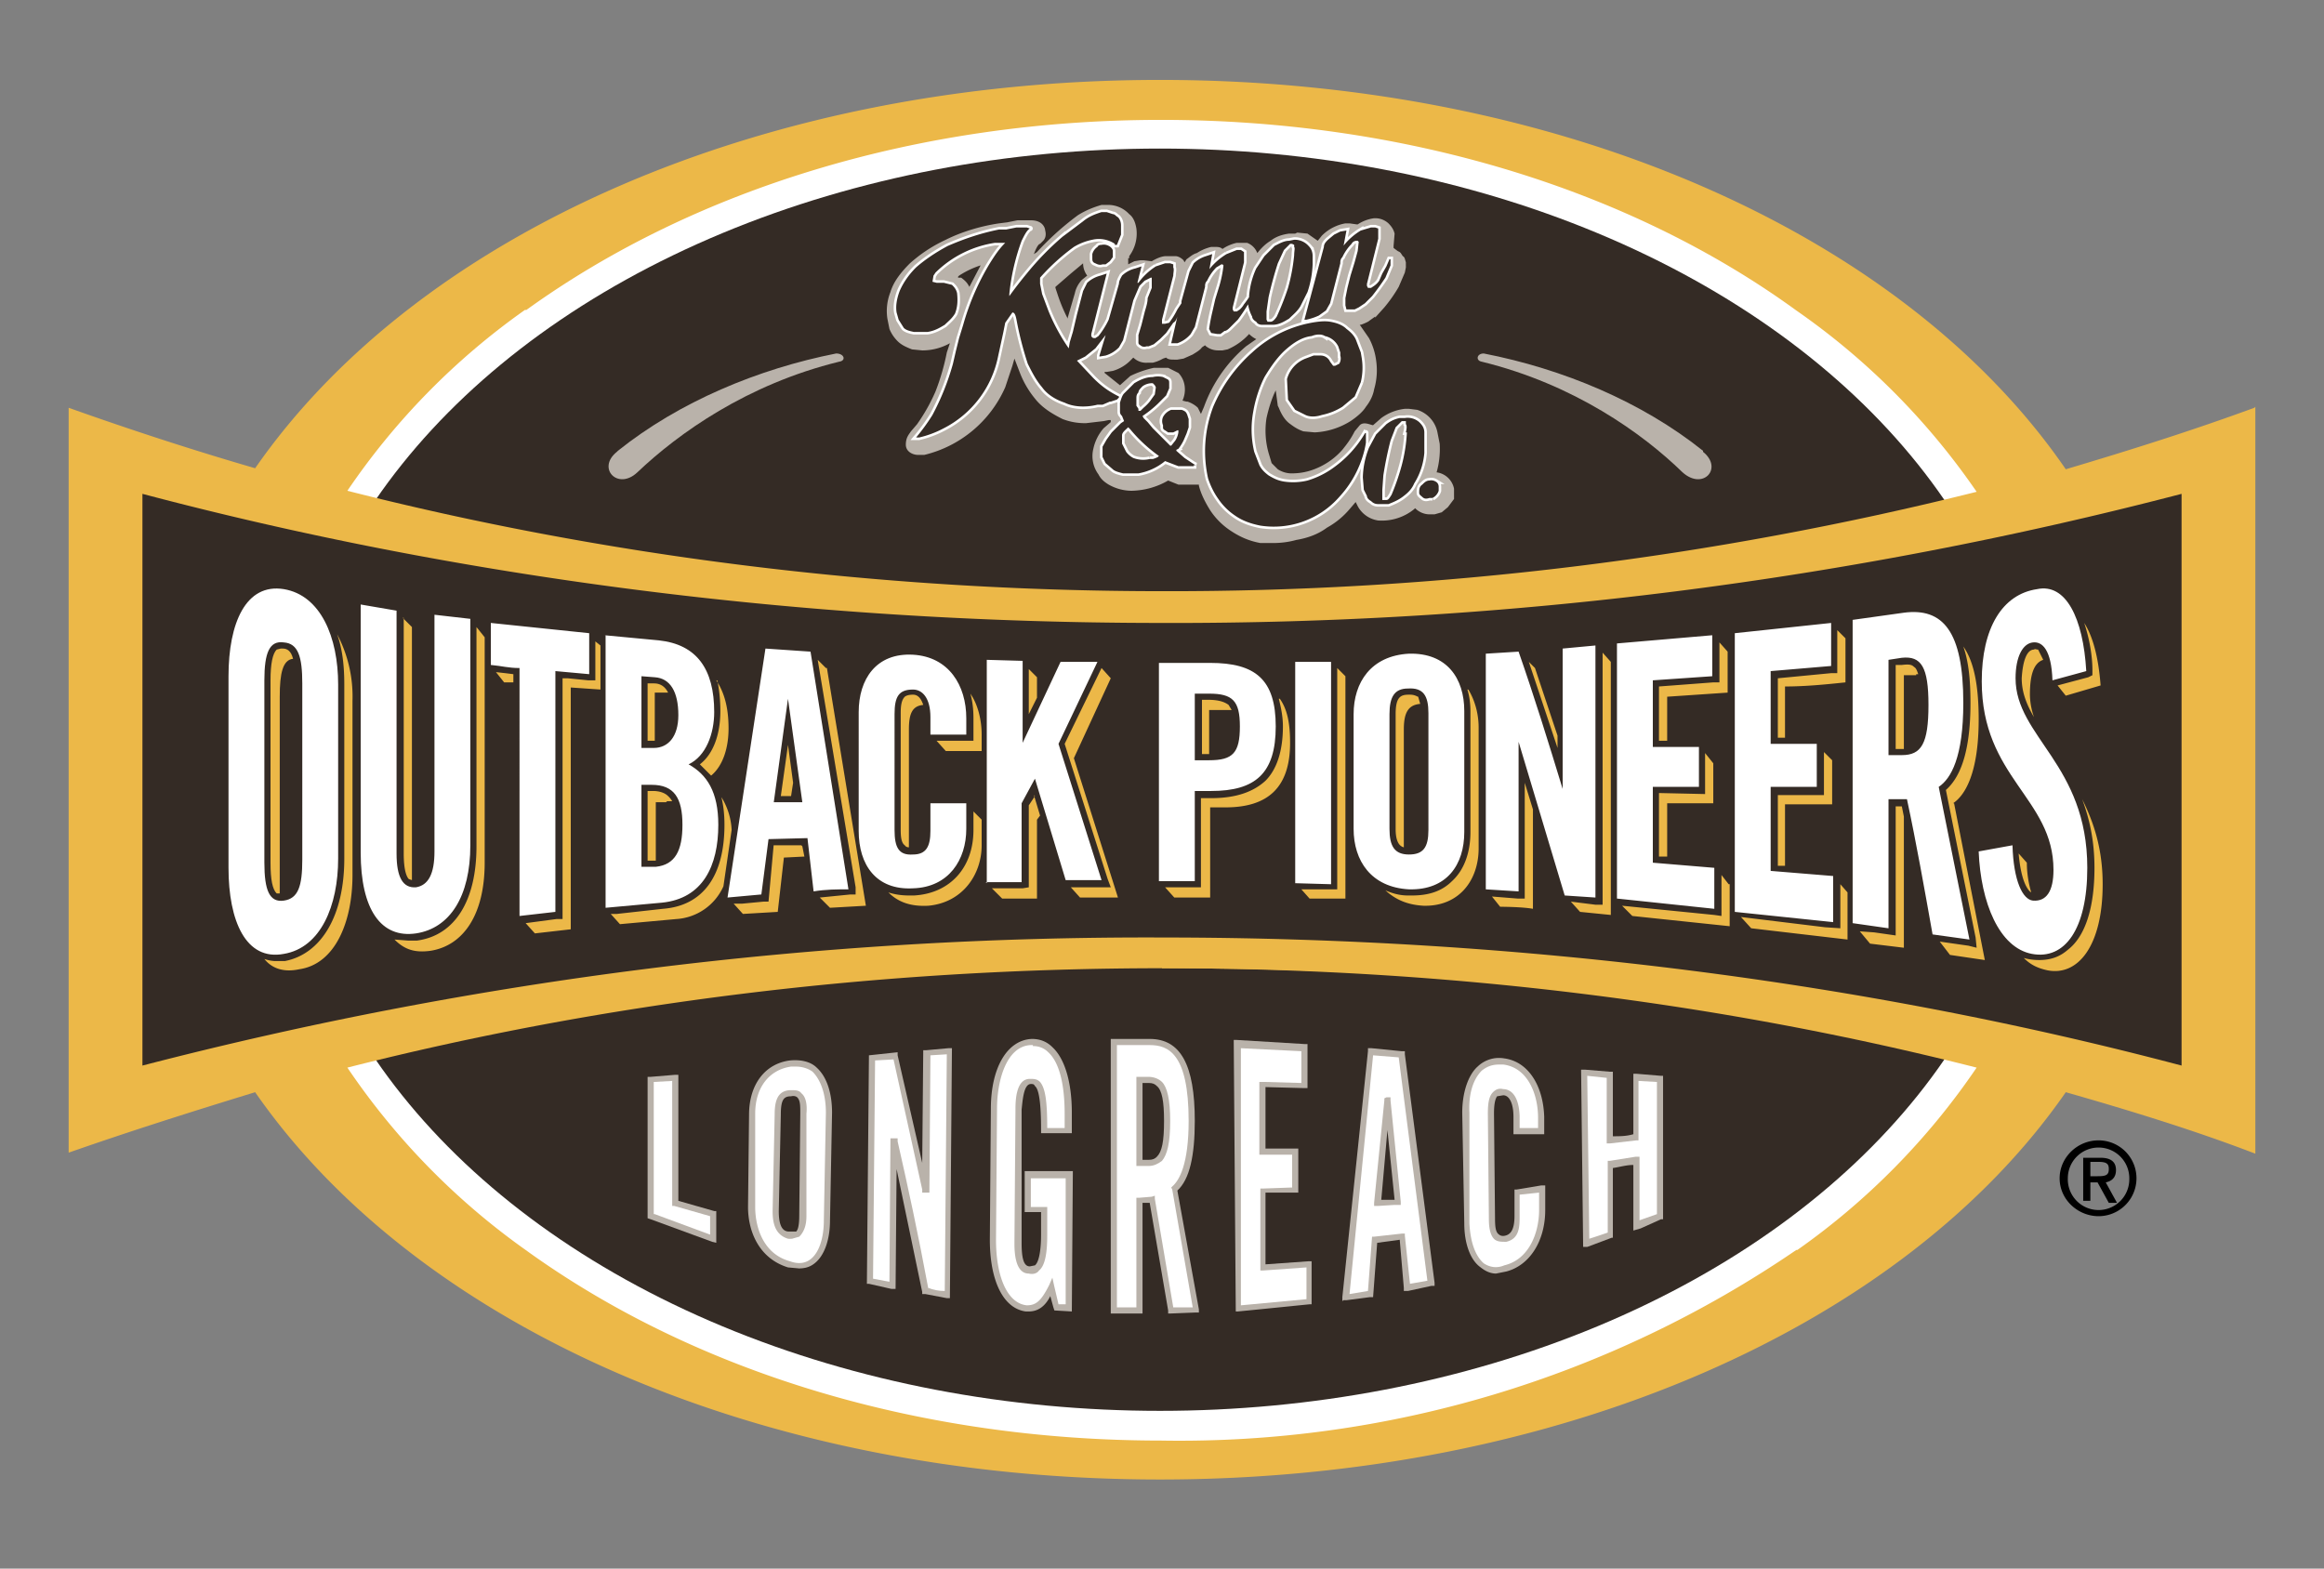 <svg xmlns="http://www.w3.org/2000/svg" xmlns:xlink="http://www.w3.org/1999/xlink" viewBox="0 0 226.8 153.1" xml:space="preserve">
  <rect x="0" y="0" width="226.8" height="153.1" fill="#808080" stroke="none"/>
  <style>
    .st2{fill:#fff}.st3{fill:#342b25}.st5{fill:#ecb848}.st6{fill:#b9b2aa}
  </style>
  <pattern x="-2217.4" y="-5553.6" width="69" height="69" patternUnits="userSpaceOnUse" id="Unnamed_Pattern" viewBox="2.1 -70.9 69 69" overflow="visible">
    <path fill="none" d="M2.1-70.9h69v69h-69z"/>
    <path fill="#e6ba66" d="M2.1-70.9h69v69h-69z"/>
    <path class="st2" d="M61.8-71.7v.2l-.2.2-.1.3c-.2 0 0 .3 0 .4v.5l.4.5.6.7.6-.2h.6c.2 0 0-.4.2-.5h.5c.2 0 .3-.3.3-.5v-.2l.2-.3v-.5c0-.2 0-.4-.2-.6-.3-.7-1.2-.9-2-.8l-.4.3-.3.2-.2.2v.2M54.1-71.7v.2l-.2.2v.3c-.2 0 0 .3 0 .4l-.1.1v.4l.5.5c.2.2.3.6.6.7l.5-.2h.6c.2 0 .1-.4.3-.5h.4c.2 0 .3-.3.4-.5v-.2l.1-.3v-.5l-.1-.6c-.4-.7-1.3-.9-2-.8-.2 0-.3.2-.4.3l-.4.2-.2.2v.2M46.4-71.7v.2l-.2.2v.3c-.2 0 0 .3 0 .4l-.1.1v.4l.5.5.6.7.6-.2h.5c.2 0 .2-.4.3-.5h.4c.2 0 .4-.3.4-.5v-.2s.2-.2.1-.3v-.5l-.1-.6c-.4-.7-1.2-.9-2-.8-.2 0-.3.2-.4.3-.2 0-.2.1-.3.2-.1 0-.3.1-.2.2v.2M38.8-71.7v.2l-.2.2-.1.3c-.2 0 0 .3 0 .4v.5l.4.5.6.7.6-.2h.6c.2 0 0-.4.2-.5h.5c.2 0 .3-.3.3-.5v-.2l.2-.3v-.5c0-.2 0-.4-.2-.6-.4-.7-1.2-.9-2-.8l-.4.3-.3.2-.2.2v.2M31.1-71.7v.2l-.2.2v.3c-.2 0 0 .3 0 .4l-.1.1v.4l.5.5c.2.2.3.6.6.7l.5-.2h.6c.2 0 .1-.4.3-.5h.4c.2 0 .3-.3.4-.5v-.2l.1-.3v-.5l-.1-.6c-.4-.7-1.3-.9-2-.8-.2 0-.3.2-.4.3l-.4.2-.2.2v.2M23.4-71.7v.2l-.2.2v.3c-.2 0 0 .3 0 .4l-.1.1v.4l.5.5.6.7.6-.2h.5c.2 0 .1-.4.3-.5h.4c.2 0 .4-.3.4-.5v-.2l.1-.3v-.5l-.1-.6c-.4-.7-1.2-.9-2-.8-.2 0-.3.2-.4.3-.2 0-.2.1-.3.2-.1 0-.3.1-.2.2v.2M15.8-71.7v.2l-.2.2-.1.3c-.2 0 0 .3 0 .4v.5l.4.5c.2.2.4.6.7.7l.5-.2h.6c.2 0 0-.4.3-.5h.4c.2 0 .3-.3.3-.5v-.2l.2-.3v-.5c0-.2 0-.4-.2-.6-.3-.7-1.2-.9-2-.8l-.4.3c-.2 0-.1.1-.3.2l-.2.2v.2M8.1-71.7v.2l-.2.2v.3c-.2 0 0 .3 0 .4l-.1.1v.4l.5.5c.2.2.3.6.6.7l.5-.2h.6c.2 0 .1-.4.3-.5h.4c.2 0 .3-.3.4-.5v-.2l.1-.3v-.5l-.1-.6c-.4-.7-1.3-.9-2-.8-.2 0-.3.2-.4.3l-.4.2-.2.2v.2M.4-71.7v.2l-.2.2v.3c-.2 0 0 .3 0 .4v.1c-.1.2 0 .3 0 .4 0 .2.3.4.4.5l.6.7.6-.2h.5c.3 0 .2-.4.3-.5H3c.2 0 .4-.3.4-.5v-.2c.1 0 .2-.1.2-.3l-.1-.2V-71.7c-.5-.6-1.3-.9-2-.7-.2 0-.4 0-.5.2-.2 0-.1.1-.3.2l-.2.2v.2"/>
    <g>
      <path class="st2" d="M69.4-71.7v.2l-.2.2v.3c-.2 0 0 .3 0 .4l-.1.1v.4l.5.5.6.7.5-.2h.6c.2 0 .1-.4.3-.5h.4c.2 0 .4-.3.4-.5v-.2l.1-.3v-.5l-.1-.6c-.4-.7-1.3-.9-2-.8-.2 0-.3.2-.4.3-.2 0-.2.1-.3.2-.1 0-.3.1-.2.2v.2"/>
    </g>
    <path class="st2" d="M.5-71.7v.2l-.2.2v.3c-.3 0 0 .3-.1.4v.5l.5.5c.2.2.3.6.6.7l.5-.2h.6c.2 0 .1-.4.3-.5H3c.2 0 .3-.3.4-.5v-.2l.1-.3v-.5l-.1-.6c-.4-.7-1.3-.9-2-.8-.2 0-.3.2-.5.3l-.3.2-.2.2v.2"/>
    <g>
      <path class="st2" d="M69.4-64v.2l-.2.1v.4c-.2 0 0 .2 0 .3l-.1.2v.4l.5.5c.2.1.4.6.6.6l.5-.1h.6c.2-.1.1-.4.3-.5h.4c.2-.1.4-.3.4-.5v-.2l.1-.3V-63.5l-.1-.5c-.4-.7-1.3-1-2-.8l-.4.2-.3.2c-.1 0-.3.1-.2.2v.2M61.8-64v.2l-.2.1-.1.4c-.2 0 0 .2 0 .3V-62.4l.4.5c.2.1.4.6.7.6l.5-.1h.6c.2-.1.1-.4.3-.5h.4c.2-.1.3-.3.3-.5v-.2l.2-.3v-.2c-.1-.1 0-.2 0-.4s0-.3-.2-.5c-.3-.7-1.2-1-2-.8l-.4.2c-.1.1-.1.2-.3.2l-.2.2v.2M54.1-64v.2l-.2.1v.4c-.2 0 0 .2 0 .3l-.1.2v.4l.5.5c.2.1.3.6.6.6l.5-.1h.6c.2-.1.1-.4.3-.5h.4l.4-.5v-.2l.1-.3V-63.5L57-64c-.4-.7-1.3-1-2-.8l-.4.2-.4.2-.2.2v.2M46.5-64v.2l-.2.1-.1.4c-.2 0 0 .2 0 .3V-62.4c0 .2.3.4.4.5.2.1.4.6.6.6l.6-.1h.6c.2-.1 0-.4.2-.5h.4c.2-.1.4-.3.4-.5v-.2l.2-.3-.1-.2v-.9c-.5-.7-1.3-1-2-.8l-.5.2c-.2.1-.1.2-.3.2l-.2.2v.2M38.8-64v.2l-.2.1s-.1.3 0 .4c-.3 0 0 .2-.1.3V-62.4l.5.5c.2.1.3.6.6.6l.5-.1h.6c.2-.1.1-.4.3-.5h.4l.4-.5v-.2l.1-.3V-63.5l-.1-.5c-.4-.7-1.3-1-2-.8l-.5.2c-.1.1 0 .2-.3.2l-.2.2v.2M31.1-64v.2l-.2.1v.4c-.2 0 0 .2 0 .3l-.1.2v.4l.5.5c.2.1.4.6.6.6l.6-.1h.5c.3-.1.2-.4.3-.5h.4c.2-.1.4-.3.4-.5v-.2c0-.1.2-.2.1-.3V-63.5L34-64c-.4-.7-1.2-1-2-.8l-.4.2c-.2.1-.1.2-.3.2l-.2.2v.2M23.5-64v.2l-.2.1-.1.4c-.2 0 0 .2 0 .3V-62.4l.5.5c.1.1.3.6.6.6l.5-.1h.6c.2-.1.1-.4.3-.5h.4c.2-.1.3-.3.3-.5v-.2l.2-.3v-.2c-.1-.1 0-.2 0-.4s0-.3-.2-.5c-.3-.7-1.2-1-2-.8l-.4.2c-.1.1-.1.2-.3.2l-.2.2v.2M15.8-64v.2l-.2.1v.4c-.2 0 0 .2 0 .3l-.1.2v.4l.5.5c.2.1.4.6.6.6l.5-.1h.6c.2-.1.1-.4.3-.5h.4c.2-.1.4-.3.4-.5v-.2l.1-.3V-63.5l-.1-.5c-.4-.7-1.3-1-2-.8l-.4.2-.3.2-.3.2v.2M8.2-64v.2l-.2.1-.1.4c-.2 0 0 .2 0 .3V-62.4c0 .2.3.4.4.5.2.1.4.6.6.6l.6-.1h.6c.2-.1 0-.4.2-.5h.4c.3-.1.4-.3.4-.5v-.2l.2-.3-.1-.2v-.9c-.5-.7-1.3-1-2-.8l-.5.2c-.2.1-.1.2-.3.2l-.2.2v.2M.5-64v.2l-.2.1s-.1.3 0 .4c-.3 0 0 .2-.1.3V-62.4l.5.5c.2.1.3.6.6.6l.5-.1h.6c.2-.1.1-.4.3-.5H3l.4-.5v-.2l.1-.3V-63.5c0-.2 0-.3-.2-.5-.3-.7-1.2-1-2-.8l-.4.2c-.1.1-.1.2-.3.2l-.2.2v.2"/>
      <g>
        <path class="st2" d="M69.4-56.4v.2l-.2.2v.3c-.2 0 0 .3 0 .4l-.1.1v.4l.5.5.6.7.5-.2h.6c.2 0 .1-.4.3-.5h.4c.2 0 .4-.3.4-.5v-.2l.1-.3v-.5l-.1-.6c-.4-.7-1.3-.9-2-.8-.2 0-.3.2-.4.3-.2 0-.2.1-.3.2-.1 0-.3.1-.2.2v.2M61.8-56.4v.2l-.2.2-.1.3c-.2 0 0 .3 0 .4v.5l.4.5c.2.2.4.6.7.7l.5-.2h.6c.2 0 .1-.4.3-.5h.4c.2 0 .3-.3.3-.5v-.2l.2-.3v-.5c0-.2 0-.4-.2-.6-.3-.7-1.2-.9-2-.8l-.4.3-.3.2-.2.2v.2M54.1-56.4v.2l-.2.2v.3c-.2 0 0 .3 0 .4l-.1.1v.4l.5.5c.2.2.3.6.6.7l.5-.2h.6c.2 0 .1-.4.3-.5h.4c.2 0 .3-.3.4-.5v-.2l.1-.3v-.5l-.1-.6c-.4-.7-1.3-.9-2-.8-.2 0-.3.2-.4.3l-.4.2-.2.2v.2M46.5-56.4v.2l-.2.2-.1.3c-.2 0 0 .3 0 .4v.5c0 .2.3.4.4.5l.6.7.6-.2h.6c.2 0 0-.4.2-.5h.4c.2 0 .4-.3.4-.5v-.2l.2-.3-.1-.2V-56.4c-.5-.7-1.3-.9-2-.8-.2 0-.3.2-.5.3-.2 0-.1.1-.3.2l-.2.2v.2M38.8-56.4v.2l-.2.2v.3c-.3 0 0 .3-.1.4v.5l.5.5c.2.2.3.6.6.7l.5-.2h.6c.2 0 .1-.4.3-.5h.4c.2 0 .3-.3.4-.5v-.2l.1-.3v-.5l-.1-.6c-.4-.7-1.3-.9-2-.8-.2 0-.3.2-.5.3l-.3.2-.2.2v.2M31.1-56.4v.2l-.2.2v.3c-.2 0 0 .3 0 .4l-.1.1v.4l.5.5.6.7.6-.2h.5c.3 0 .2-.4.3-.5h.4c.2 0 .4-.3.4-.5v-.2s.2-.2.1-.3v-.5l-.1-.6c-.4-.7-1.2-.9-2-.8l-.4.3c-.2 0-.1.1-.3.2l-.2.2v.2M23.5-56.4v.2l-.2.2-.1.3c-.2 0 0 .3 0 .4v.5l.5.5c.1.2.3.6.6.7l.5-.2h.6c.2 0 .1-.4.3-.5h.4c.2 0 .3-.3.3-.5v-.2l.2-.3v-.5c0-.2 0-.4-.2-.6-.3-.7-1.2-.9-2-.8l-.4.3-.3.2-.2.2v.2M15.8-56.4v.2l-.2.2v.3c-.2 0 0 .3 0 .4l-.1.1v.4l.5.5.6.7.5-.2h.6c.2 0 .1-.4.3-.5h.4c.2 0 .4-.3.4-.5v-.2l.1-.3v-.5l-.1-.6c-.4-.7-1.3-.9-2-.8-.2 0-.3.2-.4.3-.2 0-.2.1-.3.2l-.3.2v.2M8.2-56.4v.2L8-56l-.1.3c-.2 0 0 .3 0 .4v.5c0 .2.3.4.4.5l.6.7.6-.2h.6c.2 0 0-.4.2-.5h.4c.3 0 .4-.3.4-.5v-.2l.2-.3-.1-.2V-56.4c-.5-.7-1.3-.9-2-.8-.2 0-.3.2-.5.3-.2 0-.1.1-.3.2l-.2.2v.2M.5-56.4v.2l-.2.2v.3c-.3 0 0 .3-.1.4v.5l.5.5c.2.2.3.6.6.7l.5-.2h.6c.2 0 .1-.4.3-.5H3c.2 0 .3-.3.4-.5v-.2l.1-.3v-.5l-.1-.6c-.4-.7-1.3-.9-2-.8-.2 0-.3.2-.5.3l-.3.2-.2.2v.2"/>
      </g>
      <g>
        <path class="st2" d="M69.4-48.7v.2l-.2.1v.4c-.2 0 0 .2 0 .3l-.1.2v.4l.5.5c.2.1.4.6.6.6l.5-.1h.6c.2-.1.1-.4.3-.5h.4c.2-.1.4-.3.4-.5v-.2l.1-.3V-48.2l-.1-.5c-.4-.7-1.3-1-2-.8l-.4.2-.3.2c-.1 0-.3.2-.2.3v.1M61.8-48.7v.2l-.2.1-.1.4c-.2 0 0 .2 0 .3V-47l.4.5c.2.1.4.6.7.6l.5-.1h.6c.2-.1.1-.4.3-.5h.4c.2-.1.3-.3.3-.5v-.2l.2-.3v-.2c-.1-.1 0-.2 0-.4s0-.3-.2-.5c-.3-.7-1.2-1-2-.8l-.4.2c-.1.1-.1.2-.3.2l-.2.3v.1M54.1-48.7v.2l-.2.1v.4c-.2 0 0 .2 0 .3l-.1.2v.4l.5.5c.2.1.3.6.6.6l.5-.1h.6c.2-.1.1-.4.3-.5h.4l.4-.5v-.2l.1-.3V-48.2l-.1-.5c-.4-.7-1.3-1-2-.8l-.4.2-.4.2-.2.3v.1M46.5-48.7v.2l-.2.1-.1.4c-.2 0 0 .2 0 .3V-47c0 .2.3.4.4.5.2.1.4.6.6.6l.6-.1h.6c.2-.1 0-.4.2-.5h.4c.2-.1.4-.3.4-.5v-.2l.2-.3-.1-.2v-.9c-.5-.7-1.3-1-2-.8l-.5.2c-.2.1-.1.2-.3.2l-.2.3v.1M38.8-48.7v.2l-.2.1s-.1.3 0 .4c-.3 0 0 .2-.1.3V-47l.5.5c.2.1.3.6.6.6l.5-.1h.6c.2-.1.1-.4.3-.5h.4l.4-.5v-.2l.1-.3V-48.2l-.1-.5c-.4-.7-1.3-1-2-.8l-.5.2c-.1.1 0 .2-.3.2l-.2.3v.1M31.1-48.7v.2l-.2.1v.4c-.2 0 0 .2 0 .3l-.1.2v.4l.5.5c.2.1.4.6.6.6l.6-.1h.5c.3-.1.2-.4.3-.5h.4c.2-.1.4-.3.4-.5v-.2c0-.1.2-.2.1-.3V-48.2l-.1-.5c-.4-.7-1.2-1-2-.8l-.4.2c-.2.1-.1.2-.3.2l-.2.3v.1M23.5-48.7v.2l-.2.1-.1.4c-.2 0 0 .2 0 .3V-47l.5.5c.1.1.3.6.6.6l.5-.1h.6c.2-.1.1-.4.3-.5h.4c.2-.1.3-.3.3-.5v-.2l.2-.3v-.2c-.1-.1 0-.2 0-.4s0-.3-.2-.5c-.3-.7-1.2-1-2-.8l-.4.2c-.1.1-.1.2-.3.2l-.2.3v.1M15.8-48.7v.2l-.2.1v.4c-.2 0 0 .2 0 .3l-.1.2v.4l.5.5c.2.1.4.6.6.6l.5-.1h.6c.2-.1.1-.4.3-.5h.4c.2-.1.4-.3.4-.5v-.2l.1-.3V-48.2l-.1-.5c-.4-.7-1.3-1-2-.8l-.4.2-.3.2-.3.3v.1M8.2-48.7v.2l-.2.1-.1.4c-.2 0 0 .2 0 .3V-47c0 .2.3.4.4.5.2.1.4.6.6.6l.6-.1h.6c.2-.1 0-.4.2-.5h.4c.3-.1.4-.3.4-.5v-.2l.2-.3-.1-.2v-.9c-.5-.7-1.3-1-2-.8l-.5.2c-.2.1-.1.2-.3.2l-.2.3v.1M.5-48.7v.2l-.2.1s-.1.3 0 .4c-.3 0 0 .2-.1.3V-47l.5.5c.2.1.3.6.6.6l.5-.1h.6c.2-.1.1-.4.3-.5H3l.4-.5v-.2l.1-.3V-48.2l-.1-.5c-.4-.7-1.3-1-2-.8l-.5.2c-.1.1 0 .2-.3.2l-.2.3v.1"/>
      </g>
      <g>
        <path class="st2" d="M69.4-41v.2h-.2v.4c-.2.1 0 .3 0 .4l-.1.2v.3l.5.6.6.6.5-.2h.6c.2 0 .1-.3.3-.5h.4c.2 0 .4-.3.4-.5v-.2l.1-.3v-.5l-.1-.6c-.4-.6-1.3-.9-2-.7-.2 0-.3 0-.4.2-.2 0-.2.1-.3.2-.1 0-.3.1-.2.2v.2M61.8-41v.2h-.2l-.1.4c-.2.1 0 .3 0 .4v.5l.4.6c.2.1.4.5.7.6l.5-.2h.6c.2 0 .1-.3.3-.5h.4c.2 0 .3-.3.3-.5v-.2c.1 0 .2-.1.2-.3v-.5c0-.2 0-.4-.2-.6-.3-.6-1.2-.9-2-.7l-.4.2-.3.2-.2.2v.2M54.1-41v.2h-.2v.4c-.2.1 0 .3 0 .4l-.1.2v.3l.5.6c.2.1.3.5.6.6l.5-.2h.6c.2 0 .1-.3.3-.5h.4c.2 0 .3-.3.4-.5v-.2l.1-.3v-.5l-.1-.6c-.4-.6-1.3-.9-2-.7-.2 0-.3 0-.4.2l-.4.2-.2.2v.2M46.5-41v.2h-.2l-.1.4c-.2.1 0 .3 0 .4v.5c0 .2.3.4.4.6l.6.6.6-.2h.6c.2 0 0-.3.2-.5h.4c.2 0 .4-.3.4-.5v-.2c.1 0 .2-.1.2-.3l-.1-.2V-41c-.5-.6-1.3-.9-2-.7-.2 0-.3 0-.5.2-.2 0-.1.1-.3.2l-.2.2v.2M38.8-41v.2h-.2c0 .1-.1.4 0 .4-.3.1 0 .3-.1.4v.5l.5.6c.2.1.3.5.6.6l.5-.2h.6c.2 0 .1-.3.3-.5h.4c.2 0 .3-.3.4-.5v-.2l.1-.3v-.5l-.1-.6c-.4-.6-1.3-.9-2-.7-.2 0-.3 0-.5.2l-.3.2-.2.2v.2M31.1-41v.2H31v.4c-.2.1 0 .3 0 .4l-.1.2v.3l.5.6.6.6.6-.2h.5c.3 0 .2-.3.3-.5h.4c.2 0 .4-.3.4-.5v-.2s.2-.1.1-.3v-.5l-.1-.6c-.4-.6-1.2-.9-2-.7-.1 0-.3 0-.4.2-.2 0-.1.1-.3.2l-.2.2v.2M23.5-41v.2h-.2l-.1.4c-.2.1 0 .3 0 .4v.5l.5.6c.1.1.3.5.6.6l.5-.2h.6c.2 0 .1-.3.3-.5h.4c.2 0 .3-.3.3-.5v-.2c.1 0 .2-.1.2-.3v-.5c0-.2 0-.4-.2-.6-.3-.6-1.2-.9-2-.7l-.4.2-.3.2-.2.2v.2M15.8-41v.2h-.2v.4c-.2.1 0 .3 0 .4l-.1.2v.3l.5.6.6.6.5-.2h.6c.2 0 .1-.3.3-.5h.4c.2 0 .4-.3.4-.5v-.2l.1-.3v-.5l-.1-.6c-.4-.6-1.3-.9-2-.7-.2 0-.3 0-.4.2-.2 0-.2.1-.3.2l-.3.2v.2M8.2-41v.2H8l-.1.4c-.2.1 0 .3 0 .4v.5c0 .2.3.4.4.6l.6.6.6-.2h.6c.2 0 0-.3.2-.5h.4c.3 0 .4-.3.4-.5v-.2c.1 0 .2-.1.2-.3l-.1-.2V-41c-.5-.6-1.3-.9-2-.7-.2 0-.3 0-.5.2-.2 0-.1.1-.3.2l-.2.2v.2M.5-41v.2H.3c0 .1-.1.4 0 .4-.3.1 0 .3-.1.4v.5l.5.6c.2.1.3.5.6.6l.5-.2h.6c.2 0 .1-.3.3-.5H3c.2 0 .3-.3.4-.5v-.2l.1-.3v-.5l-.1-.6c-.4-.6-1.3-.9-2-.7-.2 0-.3 0-.5.2l-.3.2-.2.2v.2"/>
      </g>
      <g>
        <path class="st2" d="M69.4-33.4v.2l-.2.1v.4c-.2 0 0 .2 0 .3l-.1.2v.4l.5.5c.2.2.4.6.6.6l.5-.1h.6c.2-.1.1-.4.3-.5h.4c.2-.1.4-.3.4-.5v-.2l.1-.3V-33l-.1-.5c-.4-.7-1.3-1-2-.8l-.4.2-.3.2c-.1 0-.3.2-.2.3v.1M61.8-33.4v.2l-.2.1-.1.4c-.2 0 0 .2 0 .3V-31.8l.4.5c.2.2.4.6.7.6l.5-.1h.6c.2-.1.1-.4.3-.5h.4c.2-.1.3-.3.3-.5v-.2l.2-.3v-.2c-.1-.1 0-.2 0-.4s0-.3-.2-.5c-.3-.7-1.2-1-2-.8l-.4.2c-.1.1-.1.2-.3.2l-.2.3v.1M54.1-33.4v.2l-.2.1v.4c-.2 0 0 .2 0 .3l-.1.2v.4l.5.5c.2.2.3.6.6.6l.5-.1h.6c.2-.1.1-.4.3-.5h.4l.4-.5v-.2l.1-.3V-33l-.1-.5c-.4-.7-1.3-1-2-.8l-.4.2-.4.2-.2.3v.1M46.5-33.4v.2l-.2.1-.1.4c-.2 0 0 .2 0 .3V-31.8c0 .2.3.4.4.5.2.2.4.6.6.6l.6-.1h.6c.2-.1 0-.4.2-.5h.4c.2-.1.4-.3.4-.5v-.2l.2-.3-.1-.2v-.9c-.5-.7-1.3-1-2-.8l-.5.2c-.2.1-.1.2-.3.2l-.2.3v.1M38.8-33.4v.2l-.2.1s-.1.3 0 .4c-.3 0 0 .2-.1.3V-31.8l.5.5c.2.2.3.6.6.6l.5-.1h.6c.2-.1.1-.4.3-.5h.4l.4-.5v-.2l.1-.3V-33l-.1-.5c-.4-.7-1.3-1-2-.8l-.5.2c-.1.1 0 .2-.3.2l-.2.3v.1M31.1-33.4v.2l-.2.1v.4c-.2 0 0 .2 0 .3l-.1.2v.4l.5.5c.2.2.4.6.6.6l.6-.1h.5c.3-.1.2-.4.3-.5h.4c.2-.1.4-.3.4-.5v-.2c0-.1.2-.2.1-.3V-33l-.1-.5c-.4-.7-1.2-1-2-.8l-.4.2c-.2.1-.1.2-.3.2l-.2.3v.1M23.5-33.4v.2l-.2.1-.1.4c-.2 0 0 .2 0 .3V-31.8l.5.5c.1.2.3.6.6.6l.5-.1h.6c.2-.1.1-.4.3-.5h.4c.2-.1.3-.3.3-.5v-.2l.2-.3v-.2c-.1-.1 0-.2 0-.4s0-.3-.2-.5c-.3-.7-1.2-1-2-.8l-.4.2c-.1.1-.1.2-.3.2l-.2.3v.1M15.8-33.4v.2l-.2.1v.4c-.2 0 0 .2 0 .3l-.1.2v.4l.5.5c.2.2.4.6.6.6l.5-.1h.6c.2-.1.1-.4.3-.5h.4c.2-.1.4-.3.4-.5v-.2l.1-.3V-33l-.1-.5c-.4-.7-1.3-1-2-.8l-.4.2-.3.2-.3.3v.1M8.2-33.4v.2l-.2.1-.1.4c-.2 0 0 .2 0 .3V-31.8c0 .2.3.4.4.5.2.2.4.6.6.6l.6-.1h.6c.2-.1 0-.4.2-.5h.4c.3-.1.4-.3.4-.5v-.2l.2-.3-.1-.2v-.9c-.5-.7-1.3-1-2-.8l-.5.2c-.2.1-.1.2-.3.2l-.2.3v.1M.5-33.4v.2l-.2.1s-.1.3 0 .4c-.3 0 0 .2-.1.3V-31.8l.5.5c.2.2.3.6.6.6l.5-.1h.6c.2-.1.1-.4.3-.5H3l.4-.5v-.2l.1-.3V-33l-.1-.5c-.4-.7-1.3-1-2-.8L1-34c-.1.1 0 .2-.3.2l-.2.3v.1"/>
      </g>
      <g>
        <path class="st2" d="M69.4-25.7v.2h-.2v.4c-.2.1 0 .3 0 .4v.1c-.1.2 0 .3 0 .4 0 .2.2.4.4.6l.6.6.6-.2h.5c.3 0 .2-.3.3-.5h.4c.2 0 .4-.3.4-.5v-.2s.2-.1.1-.3v-.5l-.1-.6c-.4-.6-1.2-.9-2-.7-.1 0-.3 0-.4.2-.2 0-.1.1-.3.2l-.2.2v.2M61.8-25.7v.2h-.2l-.1.4c-.2.1 0 .3 0 .4v.5l.4.6c.2.1.4.5.7.6l.5-.1.6-.1c.2 0 .1-.3.3-.5h.4c.2 0 .3-.3.3-.5v-.2c.1 0 .2-.1.2-.3v-.5c0-.2 0-.4-.2-.6-.3-.6-1.2-.9-2-.7l-.4.2-.3.2-.2.2v.2M54.1-25.7v.2h-.2v.4c-.2.1 0 .3 0 .4l-.1.2v.3l.5.6c.2.1.3.5.6.6l.5-.1.6-.1c.2 0 .1-.3.3-.5h.4c.2 0 .3-.3.4-.5v-.2l.1-.3v-.5l-.1-.6c-.4-.6-1.3-.9-2-.7-.2 0-.3 0-.4.2l-.4.2-.2.2v.2M46.5-25.7v.2h-.2l-.1.4c-.2.1 0 .3 0 .4v.5c0 .2.3.4.4.6l.6.6.6-.1.6-.1c.2 0 0-.3.2-.5h.4c.2 0 .4-.3.4-.5v-.2c.1 0 .2-.1.2-.3l-.1-.2V-25.8c-.5-.6-1.3-.9-2-.7-.2 0-.3 0-.5.2-.2 0-.1.1-.3.2l-.2.2v.2M38.8-25.7v.2h-.2c0 .1-.1.4 0 .4-.3.1 0 .3-.1.4v.5l.5.6c.2.1.3.5.6.6l.5-.1.6-.1c.2 0 .1-.3.3-.5h.4c.2 0 .3-.3.4-.5v-.2l.1-.3v-.5l-.1-.6c-.4-.6-1.3-.9-2-.7-.2 0-.3 0-.5.2l-.3.2-.2.2v.2M31.1-25.7v.2H31v.4c-.2.1 0 .3 0 .4l-.1.2v.3l.5.6.6.6.6-.1.5-.1c.3 0 .2-.3.3-.5h.4c.2 0 .4-.3.4-.5v-.2s.2-.1.1-.3v-.5l-.1-.6c-.4-.6-1.2-.9-2-.7-.1 0-.3 0-.4.2-.2 0-.1.1-.3.2l-.2.2v.2M23.5-25.7v.2h-.2l-.1.4c-.2.1 0 .3 0 .4v.5l.5.6c.1.1.3.5.6.6l.5-.1.6-.1c.2 0 .1-.3.3-.5h.4c.2 0 .3-.3.3-.5v-.2c.1 0 .2-.1.2-.3v-.5c0-.2 0-.4-.2-.6-.3-.6-1.2-.9-2-.7l-.4.2-.3.2-.2.2v.2M15.8-25.7v.2h-.2v.4c-.2.1 0 .3 0 .4l-.1.2v.3l.5.6.6.6.5-.1.6-.1c.2 0 .1-.3.3-.5h.4c.2 0 .4-.3.4-.5v-.2l.1-.3v-.5l-.1-.6c-.4-.6-1.3-.9-2-.7-.2 0-.3 0-.4.2-.2 0-.2.1-.3.2l-.3.2v.2M8.2-25.7v.2H8l-.1.4c-.2.1 0 .3 0 .4v.5l.4.6.6.6.6-.2h.6c.2 0 0-.3.2-.5h.5c.2 0 .3-.3.3-.5v-.2c.1 0 .2-.1.2-.3v-.5c0-.2 0-.4-.2-.6-.4-.6-1.2-.9-2-.7l-.4.2c-.2 0-.1.1-.3.2l-.2.2v.2M.5-25.7v.2H.3c0 .1-.1.4 0 .4-.2.1 0 .3 0 .4l-.1.1v.4l.5.6c.2.1.3.5.6.6l.5-.2h.6c.2 0 .1-.3.3-.5H3c.2 0 .3-.3.4-.5v-.2l.1-.3v-.5l-.1-.6c-.4-.6-1.3-.9-2-.7-.2 0-.3 0-.4.2l-.4.2-.2.2v.2"/>
      </g>
      <g>
        <path class="st2" d="M69.4-18v.1l-.2.1v.4c-.2 0 0 .2 0 .3l-.1.2v.4l.5.5.6.7.5-.2h.6c.2-.1.1-.4.3-.5h.4c.2-.1.4-.3.4-.5v-.2l.1-.3v-.5l-.1-.6c-.4-.7-1.3-1-2-.8l-.4.2-.3.3c-.1 0-.3 0-.2.2v.1M61.8-18v.1l-.2.1-.1.4c-.2 0 0 .2 0 .3V-16.4l.4.5c.2.2.4.6.7.7l.5-.2h.6c.2-.1.1-.4.3-.5h.4c.2-.1.3-.3.3-.5v-.2l.2-.3v-.5c0-.2 0-.4-.2-.6-.3-.7-1.2-1-2-.8l-.4.2-.3.3s-.2 0-.2.2v.1M54.1-18v.1l-.2.1v.4c-.2 0 0 .2 0 .3l-.1.2v.4l.5.5c.2.2.3.6.6.7l.5-.2h.6c.2-.1.1-.4.3-.5h.4l.4-.5v-.2l.1-.3v-.5l-.1-.6c-.4-.7-1.3-1-2-.8l-.4.2-.4.3s-.2 0-.2.2v.1M46.5-18v.1l-.2.1-.1.4c-.2 0 0 .2 0 .3V-16.4c0 .2.3.4.4.5l.6.7.6-.2h.6c.2-.1 0-.4.2-.5h.4c.2-.1.4-.3.4-.5v-.2l.2-.3-.1-.2V-18.1c-.5-.7-1.3-1-2-.8l-.5.2-.3.3s-.2 0-.2.2v.1M38.8-18v.1l-.2.1c0 .1-.1.3 0 .4-.3 0 0 .2-.1.3V-16.4l.5.5c.2.2.3.6.6.7l.5-.2h.6c.2-.1.1-.4.3-.5h.4l.4-.5v-.2l.1-.3v-.5l-.1-.6c-.4-.7-1.3-1-2-.8l-.5.2c-.1.1 0 .2-.3.3 0 0-.2 0-.2.2v.1M31.1-18v.1l-.2.1v.4c-.2 0 0 .2 0 .3l-.1.2v.4l.5.5.6.7.6-.2h.5c.3-.1.2-.4.3-.5h.4c.2-.1.4-.3.4-.5v-.2c0-.1.2-.2.1-.3v-.5l-.1-.6c-.4-.7-1.2-1-2-.8l-.4.2-.3.3c-.1 0-.2 0-.2.2v.1M23.5-18v.1l-.2.1-.1.4c-.2 0 0 .2 0 .3V-16.4l.5.5c.1.2.3.6.6.7l.5-.2h.6c.2-.1.1-.4.3-.5h.4c.2-.1.3-.3.3-.5v-.2l.2-.3v-.5c0-.2 0-.4-.2-.6-.3-.7-1.2-1-2-.8l-.4.2-.3.3s-.2 0-.2.2v.1M15.8-18v.1l-.2.1v.4c-.2 0 0 .2 0 .3l-.1.2v.4l.5.5.6.7.5-.2h.6c.2-.1.1-.4.3-.5h.4c.2-.1.4-.3.4-.5v-.2l.1-.3v-.5l-.1-.6c-.4-.7-1.3-1-2-.8l-.4.2-.3.3c-.1 0-.3 0-.3.2v.1M8.2-18v.1l-.2.1-.1.4c-.2 0 0 .2 0 .3V-16.4c0 .2.3.4.4.5l.6.7.6-.2h.6c.2-.1 0-.4.2-.5h.4c.3-.1.4-.3.4-.5v-.2l.2-.3-.1-.2V-18.1c-.5-.7-1.3-1-2-.8l-.5.2-.3.3s-.2 0-.2.2v.1M.5-18v.1l-.2.1c0 .1-.1.3 0 .4-.3 0 0 .2-.1.3V-16.4l.5.5c.2.2.3.6.6.7l.5-.2h.6c.2-.1.1-.4.3-.5H3l.4-.5v-.2l.1-.3v-.5l-.1-.6c-.4-.7-1.3-1-2-.8l-.5.2c-.1.1 0 .2-.3.3 0 0-.2 0-.2.2v.1"/>
      </g>
      <g>
        <path class="st2" d="M69.4-10.4v.2h-.2v.4c-.2.1 0 .3 0 .4v.5c0 .2.2.4.4.6l.6.6.6-.1h.5c.3-.2.2-.4.3-.5.1-.1.3 0 .4 0 .2-.2.4-.4.4-.6V-9s.2-.1.1-.3v-.5l-.1-.5c-.4-.7-1.2-1-2-.8l-.4.2c-.2 0-.1.1-.3.2l-.2.2v.2M61.8-10.4v.2h-.2l-.1.4c-.2.1 0 .3 0 .4v.5l.4.6c.2.1.4.5.7.6l.5-.1h.6c.2-.2.1-.4.3-.5 0-.1.2 0 .4 0l.3-.6V-9c.1 0 .2-.1.2-.3v-.5c0-.2 0-.4-.2-.5-.3-.7-1.2-1-2-.8l-.4.2-.3.2-.2.2v.2M54.1-10.4v.2h-.2v.4c-.2.1 0 .3 0 .4l-.1.2v.3l.5.6c.2.1.3.5.6.6l.5-.1h.6c.2-.2.1-.4.3-.5.1-.1.3 0 .4 0l.4-.6V-9l.1-.3v-.5l-.1-.5c-.4-.7-1.3-1-2-.8l-.4.2-.4.2-.2.2v.2M46.5-10.4v.2h-.2l-.1.4c-.2.1 0 .3 0 .4v.5c0 .2.3.4.4.6l.6.6.6-.1h.6c.2-.2 0-.4.2-.5.1-.1.3 0 .4 0 .2-.2.4-.4.4-.6V-9c.1 0 .2-.1.2-.3l-.1-.2v-.8c-.5-.7-1.3-1-2-.8l-.5.2c-.2 0-.1.1-.3.2l-.2.2v.2M38.8-10.4v.2h-.2c0 .1-.1.4 0 .4-.3.1 0 .3-.1.4v.5l.5.6c.2.1.3.5.6.6l.5-.1h.6c.2-.2.1-.4.3-.5 0-.1.3 0 .4 0l.4-.6v-1.5c-.4-.7-1.3-1-2-.8l-.5.2c-.1 0-.1.2-.3.2l-.2.2v.2M31.1-10.4v.2H31v.4c-.2.1 0 .3 0 .4l-.1.2v.3l.5.6.6.6.6-.1h.5c.3-.2.2-.4.3-.5.1-.1.3 0 .4 0 .2-.2.4-.4.4-.6V-9s.2-.1.1-.3v-.5l-.1-.5c-.4-.7-1.2-1-2-.8l-.4.2c-.2 0-.1.1-.3.2l-.2.2v.2M23.5-10.4v.2h-.2l-.1.4c-.2.1 0 .3 0 .4v.5l.5.6c.1.1.3.5.6.6l.5-.1h.6c.2-.2.1-.4.3-.5 0-.1.3 0 .4 0l.3-.6V-9c.1 0 .2-.1.2-.3v-.5c0-.2 0-.4-.2-.5-.3-.7-1.2-1-2-.8l-.4.2-.3.2-.2.2v.2M15.8-10.4v.2h-.2v.4c-.2.1 0 .3 0 .4l-.1.2v.3l.5.6.6.6.5-.1h.6c.2-.2.1-.4.3-.5.1-.1.3 0 .4 0 .2-.2.4-.4.4-.6V-9l.1-.3v-.5l-.1-.5c-.4-.7-1.3-1-2-.8l-.4.2-.4.2-.2.2v.2M8.2-10.4v.2H8l-.1.4c-.2.1 0 .3 0 .4v.5c0 .2.3.4.4.6l.6.6.6-.1h.6c.2-.2 0-.4.2-.5.1-.1.3 0 .4 0 .3-.2.4-.3.4-.5v-.3c.1 0 .2-.1.2-.3l-.1-.1v-.9c-.5-.7-1.3-1-2-.8l-.5.2c-.2 0-.1.2-.3.2l-.2.2v.2M.5-10.4v.2H.3c0 .1-.1.4 0 .4-.2.1 0 .3 0 .4l-.1.2v.3l.5.6c.2.1.3.5.6.6l.5-.1h.6c.2-.2.1-.4.3-.5 0-.1.3 0 .4 0l.4-.5v-1.6c-.4-.7-1.3-1-2-.8L1-11c-.1 0-.1.2-.3.2l-.2.2v.2"/>
      </g>
    </g>
    <g>
      <path class="st2" d="M69.4-2.8v.2l-.2.1v.4c-.2 0 0 .2 0 .4v.1c-.1.1 0 .3 0 .4 0 .2.2.4.4.5.2.2.4.6.6.6h.6l.5-.1c.3-.1.2-.4.3-.5h.4c.2-.1.4-.3.4-.5v-.2c0-.1.2-.2.1-.3v-.5l-.1-.6c-.4-.7-1.2-1-2-.8l-.4.2-.3.2c-.1 0-.3.2-.2.3v.1M61.8-2.8v.2l-.2.1-.1.4c-.2 0 0 .2 0 .3V-1.1l.4.5c.2.2.4.6.7.6h.5l.6-.1c.2-.1.1-.4.3-.5h.4c.2-.1.3-.3.3-.5v-.2l.2-.3v-.5c0-.2 0-.4-.2-.6-.3-.7-1.2-1-2-.8l-.4.2-.3.3s-.2 0-.2.2v.1M54.1-2.8v.2l-.2.1v.4c-.2 0 0 .2 0 .3l-.1.2v.4l.5.5c.2.2.3.6.6.6h.5l.6-.1c.2-.1.1-.4.3-.5h.4l.4-.5v-.2l.1-.3v-.5l-.1-.6c-.4-.7-1.3-1-2-.8l-.4.2-.4.2-.2.3v.1M46.5-2.8v.2l-.2.1-.1.4c-.2 0 0 .2 0 .3V-1.1c0 .2.3.4.4.5l.6.7.6-.2h.6c.2-.1 0-.4.2-.5h.4c.2-.1.4-.3.4-.5v-.2l.2-.3-.1-.2V-2.8c-.5-.7-1.3-1-2-.8l-.5.2-.3.3s-.2 0-.2.2v.1M38.8-2.8v.2l-.2.1c0 .1-.1.3 0 .4-.3 0 0 .2-.1.3V-1.1l.5.5c.2.2.3.6.6.6h.5l.6-.1c.2-.1.1-.4.3-.5h.4l.4-.5v-.2l.1-.3v-.5l-.1-.6c-.4-.7-1.3-1-2-.8l-.5.2c-.1.1 0 .2-.3.2l-.2.3v.1M31.1-2.8v.2l-.2.1v.4c-.2 0 0 .2 0 .3l-.1.2v.4l.5.5c.2.2.4.6.6.6h.6l.5-.1c.3-.1.2-.4.3-.5h.4c.2-.1.4-.3.4-.5v-.2l.1-.3v-.5l-.1-.6c-.4-.7-1.2-1-2-.8l-.4.2-.3.2c-.1 0-.3.2-.2.3v.1M23.5-2.8v.2l-.2.1-.1.4c-.2 0 0 .2 0 .3V-1.1l.5.5c.1.2.3.6.6.6h.5l.6-.1c.2-.1.1-.4.3-.5h.4c.2-.1.3-.3.3-.5v-.2l.2-.3v-.5c0-.2 0-.4-.2-.6-.3-.7-1.2-1-2-.8l-.4.2c-.1.1-.1.2-.3.2l-.2.3v.1M15.8-2.8v.2l-.2.1v.4c-.2 0 0 .2 0 .3l-.1.2v.4l.5.5c.2.2.4.6.6.6h.5l.6-.1c.2-.1.1-.4.3-.5h.4c.2-.1.4-.3.4-.5v-.2l.1-.3v-.5l-.1-.6c-.4-.7-1.3-1-2-.8l-.4.2-.3.2-.3.3v.1M8.2-2.8v.2l-.2.1-.1.4c-.2 0 0 .2 0 .4v.5c0 .2.3.4.4.5L9 0l.6-.2h.6c.2-.1 0-.4.2-.5h.4c.3-.1.4-.3.4-.5v-.2l.2-.3-.1-.2V-2.8c-.5-.7-1.3-1-2-.8-.3 0-.3.1-.5.2l-.3.3c-.1 0-.2 0-.2.2v.1M.5-2.8v.2l-.2.1v.4c-.2 0 0 .2 0 .4l-.1.1v.4l.5.5c.2.2.3.6.6.7l.5-.2h.6c.2-.1.1-.4.3-.5H3l.4-.5v-1.6c-.4-.7-1.3-1-2-.8l-.5.2-.3.3s-.2 0-.2.2v.1"/>
    </g>
  </pattern>
  <g id="back_shape">
    <ellipse class="st2" cx="113.1" cy="76.1" rx="92.6" ry="66.2"/>
    <ellipse class="st3" cx="113.2" cy="76.1" rx="85.4" ry="61.6"/>
    <defs>
      <path id="SVGID_1_" d="M27.9 76.1c0-34 33.6.3 80.7.3s90-34.3 90-.3-38.2 61.6-85.4 61.6S28 110.1 28 76.1z"/>
    </defs>
    <clipPath id="SVGID_00000127734901884379511120000003591489392527696820_">
      <use xlink:href="#SVGID_1_" overflow="visible"/>
    </clipPath>
    <g clip-path="url(#SVGID_00000127734901884379511120000003591489392527696820_)">
      <path class="st5" d="M113.4 94.5c38.4 0 74.7 5 106.7 16.6V39.8c-32 11.5-68.3 18-106.7 18-38.5 0-74.8-6.5-106.7-18V111c32-11.5 68.2-16.6 106.7-16.6z"/>
    </g>
    <path class="st5" d="M220 39.8c-6 2.2-12 4.1-18.4 6-15.8-23-49.4-38-88.4-38-38.9 0-72.4 15-88.3 37.9-6.2-1.8-12.3-3.8-18.2-5.9v72.7c6-2.1 12-4 18.2-5.9 15.9 22.9 49.4 37.8 88.3 37.8 39 0 72.6-15 88.4-37.8 6.3 1.8 12.5 3.7 18.5 6V39.7zM51.3 30.3c16.6-12 38.6-18.6 62-18.6s45.5 6.6 62 18.6A69.2 69.2 0 0 1 192.9 48a324.6 324.6 0 0 1-79.4 9.7c-28 0-54.8-3.5-79.6-9.8a69 69 0 0 1 17.4-17.7zm124 91.7a106.6 106.6 0 0 1-62 18.6c-23.4 0-45.4-6.6-62-18.6a69.5 69.5 0 0 1-17.4-17.8c24.8-6.3 51.6-9.7 79.6-9.7 27.9 0 54.6 3.4 79.4 9.7a69.3 69.3 0 0 1-17.5 17.8z"/>
    <path class="st3" d="M113.4 91.5c35.2 0 68.9 4.4 99.5 12.5V48.2a389.8 389.8 0 0 1-99.5 12.6c-35.3 0-68.9-4.5-99.5-12.6V104a390.2 390.2 0 0 1 99.5-12.5z"/>
    <g>
      <path class="st2" d="M63.5 118.7v-13.4l2.4-.1v12.2l3.7 1v2.5l-6-2.2z"/>
      <path class="st6" d="m69.9 121.3-.4-.1-6-2.2-.3-.1v-13.8h.3l2.4-.2h.3v12.3l3.5 1h.2v3.1zm-6-2.8 5.4 2v-1.8l-3.5-1h-.2v-12.2l-1.8.1v12.9z"/>
      <path class="st2" d="M73.4 108.7c0-2.4 1.3-4.6 3.8-4.9 2.5-.3 3.7 2 3.7 4.8l-.2 10.5c0 3-1.2 5-3.7 4.3-2.6-.8-3.7-3.2-3.7-5.6l.1-9zm2.3 9.5c0 1.4.3 2.1 1.3 2.3 1 .3 1.3-.4 1.3-1.9l.1-9.9c0-1.4-.3-2.1-1.2-2-1 0-1.3.7-1.3 2l-.2 9.5z"/>
      <path class="st6" d="m78 123.8-1.1-.1c-2.9-.9-3.9-3.6-3.9-5.9l.1-9c0-3 1.6-5 4-5.3 1-.1 2 .1 2.6.7 1 .9 1.5 2.5 1.5 4.4l-.2 10.5c0 2-.6 3.5-1.5 4.2-.5.4-1 .5-1.6.5zm-.3-19.7h-.5c-2.1.3-3.5 2-3.5 4.6v9.1c0 2 .8 4.6 3.4 5.3.8.3 1.5.2 2-.2.8-.6 1.3-2 1.3-3.8l.2-10.5c0-1.8-.5-3.2-1.3-4-.4-.3-1-.5-1.6-.5zm-.4 16.8a2 2 0 0 1-.4 0c-1.3-.4-1.5-1.6-1.5-2.7l.2-9.4c0-1.2.2-2.4 1.6-2.4.4 0 .8 0 1 .3.4.3.6 1 .5 2v10c0 1-.3 1.6-.7 2l-.7.2zm-1.3-2.7c0 1.5.4 2 1 2h.7c.2-.2.3-.7.3-1.6l.1-9.9c0-.8 0-1.3-.3-1.6 0 0-.2-.2-.6-.1-.7 0-1 .3-1 1.8l-.2 9.4z"/>
      <path class="st2" d="m85 125 .2-21.8 2.3-.2 2.8 13 .2-13.3 2.2-.1-.2 23.8-2.2-.4-3-14.6-.1 14c-.8 0-1.5-.2-2.2-.4z"/>
      <path class="st6" d="M92.8 126.7h-.4l-2.1-.4H90v-.2l-2.5-12-.1 11.7H87l-2.2-.5h-.2l.2-22.3 2.8-.3v.3l2.4 10.5.1-11h.3l2.2-.2h.3l-.2 24.4zm-2.2-1c.5.2 1 .3 1.6.3l.2-23.1-1.6.1-.1 13.4H90v-.3l-2.8-12.7-1.8.1-.2 21.3 1.6.3.1-14H87.6v.3c1 4.4 2 9 3 14.4z"/>
      <path class="st2" d="M100.3 114.5h4v13.1H103l-.5-2c-.7 1.5-1.3 2.2-2.5 2-2-.1-3.3-2.7-3.2-6.6v-12.8c.1-3.4 1.3-6.4 3.7-6.5 2.5-.2 3.7 3 3.6 6.9v1.6H102c0-3.8-.4-4.8-1.4-4.7-.6 0-1 .6-1 2.8l-.2 12.9c0 1.6.3 2.6 1.2 2.7 1 0 1.3-.9 1.3-3.4V118h-1.5v-3.5z"/>
      <path class="st6" d="M100.4 128h-.3c-2.2-.3-3.5-3-3.5-7l.1-12.8c0-4 1.6-6.7 4-6.8.7 0 1.4.2 2 .8 1.2 1.1 1.9 3.4 1.9 6.4v2h-3v-.3c0-2.6-.2-4-.6-4.3-.1-.2-.2-.2-.4-.2-.7 0-.8 1.6-.9 2.5v13c0 1.5.2 2.3.8 2.3l.5-.1c.5-.4.6-2 .6-3v-2.2H100v-4h4.7l-.1 13.7-1.7-.1-.1-.3-.3-1.1c-.5 1-1.2 1.5-2.1 1.5zm.4-26h-.2c-2.4.1-3.3 3.5-3.3 6.2l-.1 12.8c0 3.6 1.1 6.2 3 6.4.9 0 1.4-.4 2.2-2l.3-.7.2.9.4 1.7h.7V115h-3.4v2.8h1.6v2.8c0 2-.3 3-.8 3.4-.2.3-.6.4-1 .3-1.4 0-1.4-2.3-1.4-3l.1-13c0-.7 0-3 1.4-3 .4 0 .7 0 1 .3.5.6.7 1.8.7 4.5h1.7v-1.4c0-2.8-.5-5-1.6-6a2 2 0 0 0-1.5-.6z"/>
      <path class="st2" d="M111.2 127.9h-2.5v-26.2h3.5c2.7 0 4.1 2.2 4.1 7.7 0 4.2-.8 6-1.7 6.6l2.1 11.9h-2.5l-1.7-10.8h-1.3V128zm0-14.4h.9c1.3 0 1.8-1 1.8-4 0-3.2-.5-4.1-1.8-4.1h-1v8z"/>
      <path class="st6" d="M114 128.2v-.3l-1.8-10.5h-.7v10.8H108.4v-26.8h3.8c3 0 4.4 2.5 4.4 8 0 3.4-.5 5.7-1.7 6.8l2.1 11.6v.3h-.3l-2.5.1h-.2zm-1.3-11.5v.3l1.8 10.6h1.9l-2-11.5-.1-.2.1-.1c.7-.6 1.6-2.2 1.6-6.4 0-6.6-2-7.4-3.8-7.4H109v25.6h1.9v-10.7h.3l1.2-.1.3-.1zm-1.8-3v-8.6h1.2c.5 0 1 .2 1.3.5.5.5.8 1.7.8 3.8 0 2.2-.3 3.3-.8 3.9-.4.3-.8.5-1.3.5h-1.2zm.6-.5h.6c.4 0 .6-.1.8-.3.5-.5.7-1.5.7-3.5 0-1.9-.2-3-.7-3.4-.2-.2-.4-.3-.8-.3h-.6v7.5z"/>
      <g>
        <path class="st2" d="m120.9 127.7-.2-25.9 6.6.4v3.7l-4.1-.1v6.5h3.2v3.8h-3.1v7.6l4.4-.3v3.7l-6.8.6z"/>
        <path class="st6" d="m120.6 128-.2-26.5h.3l6.6.4h.3v4.3h-.3l-3.8-.1v6h3.2v4.3H123.5v7l4.2-.3h.3v4.2h-.2l-7 .7h-.2zm.5-25.8v25.2l6.4-.6v-3.1l-4.2.3h-.3V116h.3l2.8-.1v-3.2h-3.2v-7.1h.6l3.5.1v-3.1l-6-.3z"/>
      </g>
      <g>
        <path class="st2" d="m133.8 126.3-2.4.3 2.4-24 3 .3 2.9 22.3-2.4.5-.5-5-2.7.3c0 1.8-.2 3.5-.3 5.3zm.7-8.8 2-.2-1.1-9.9-1 10z"/>
        <path class="st6" d="M131 127v-.4l2.5-24v-.3h.3l3 .3h.3v.3l2.9 22.3v.3h-.3l-2.3.5h-.4v-.3l-.4-4.7-2.2.3-.4 5.3h-.3l-2.3.3h-.3zm3-24-2.3 23.3 1.8-.3.4-5.3h.2l2.7-.3h.3v.2l.5 4.7 1.7-.3-2.8-21.8-2.5-.2zm.1 14.8v-.4l1-10v-.2l.2-.1h.4v.3l1 9.9v.3h-.6l-1.6.1h-.4zm1.3-7.5-.6 6.8h1.3l-.7-6.8z"/>
      </g>
      <g>
        <path class="st2" d="M148 110.4V109c0-1.6-.6-2.3-1.3-2.3-1 0-1.2.6-1.2 2.1l.1 10.2c0 1.5.3 2.2 1.3 2 1-.2 1.2-1 1.2-2.2v-2.3l2.4-.4v2.1c0 2.6-1.1 5-3.5 5.7-2.6.7-3.8-1.4-3.8-4.4l-.2-10.8c0-3 1.2-5.3 3.7-5 2.4.4 3.6 2.7 3.7 5.5v1.3H148z"/>
        <path class="st6" d="M146 124.3c-.5 0-1-.2-1.5-.6-1-.7-1.6-2.3-1.6-4.3l-.2-10.8c0-2 .6-3.7 1.5-4.5a3 3 0 0 1 2.6-.8c2.3.3 3.8 2.6 3.9 5.7v1.7H147.7V109c0-1.3-.4-2.1-1-2.1l-.6.1c-.2.3-.3.8-.3 1.7l.1 10.2c0 1 .1 1.4.4 1.6 0 0 .2.2.6.1.4-.1.9-.4.9-1.9v-2.6h.2l2.4-.4h.4v2.4c0 3-1.5 5.4-3.8 6l-1 .2zm.3-20.4c-.7 0-1.2.2-1.7.6-.8.8-1.3 2.2-1.2 4.1v10.8c.1 1.9.6 3.2 1.4 3.9.6.4 1.3.5 2 .2 2.5-.6 3.4-3.3 3.4-5.4v-1.7l-1.9.2v2.1c0 1 0 2.2-1.3 2.5-.5 0-.8 0-1.1-.2-.4-.3-.6-1-.6-2l-.1-10.3c0-1 .1-1.7.5-2.1.3-.3.6-.4 1-.3.4 0 1.5.2 1.6 2.6v1.2h1.8v-1c0-2.3-1-4.9-3.4-5.2h-.4z"/>
      </g>
      <g>
        <path class="st2" d="m154.8 121.3-.2-16.6 2.5.2v6.3l2.5-.2v-5.9l2.4.2v13.4l-2.3.9v-6.4l-2.6.4v6.9l-2.3.8z"/>
        <path class="st6" d="m154.5 121.7-.2-17.3h.4l2.4.2h.3v6.3c.7 0 1.3 0 2-.2V104.8h.3l2.4.2h.2V119h-.2l-2 .9-.7.2v-6.4c-.7 0-1.3.2-2 .3v6.8h-.1l-2.4.9h-.4zm.4-16.7.2 15.9a62 62 0 0 0 1.8-.6v-7h.2l2.5-.4h.4v6.2l1.7-.6v-12.9l-1.8-.1v5.8h-.2l-2.6.3h-.3v-6.4l-1.9-.2z"/>
      </g>
    </g>
  </g>
  <g id="Layer_1">
    <path class="st6" d="M124.4 53 123 53c-1.1-.2-2-.6-2.9-1.2a7 7 0 0 1-2-2c-.5-.8-.9-1.6-1.1-2.4v-.1H115l-1-.4a7.4 7.4 0 0 1-3.6 1 4.6 4.6 0 0 1-2.2-.6c-.5-.3-.8-.6-1-1a3 3 0 0 1-.5-2.5 4.5 4.5 0 0 1 1-2l.7-.6V41h-.2l-.5.1-1.7.2a6 6 0 0 1-2.3-.4c-1-.5-2-1.1-2.7-2a9.2 9.2 0 0 1-1.5-2.6L99 35l-.2.7-.7 2.1a11.6 11.6 0 0 1-7.9 6.6h-.6c-.5 0-1.2-.3-1.2-1s.3-1 .5-1.3l.6-.7a17.7 17.7 0 0 0 1.8-3.2 22.3 22.3 0 0 0 1.1-3.8l.3-.9a5.5 5.5 0 0 1-2.7.7l-1-.1c-.5-.2-1-.4-1.4-.8-.3-.3-.6-.7-.8-1.2l-.2-1a5 5 0 0 1 .3-2.6c.3-1 1-1.9 1.9-2.8.9-.8 2-1.6 3.5-2.3 1.4-.7 3.2-1.3 5.2-1.6l.8-.1 1-.2h1.3c1.2 0 1.4.8 1.4 1 0 0 .2.6-.2 1l-.3.3c-.2 0-.5.7-.6 1l.3-.2a27.9 27.9 0 0 1 4-3.6c.8-.5 1.6-.8 2.3-1h.7a2.8 2.8 0 0 1 2 .9c.4.3.6.8.7 1.4a3.7 3.7 0 0 1-.7 2.7v.2h-.1v.6l.6-.3.6-.1h.3l.8.1c.5-.3 1-.5 1.4-.5h.9c.3 0 .6.2.8.4l.1.2.2-.3c.3-.2.6-.5 1-.6a4.4 4.4 0 0 1 1.4-.6h.4c.2 0 .5 0 .7.2a4 4 0 0 1 1.4-.6h1a1.7 1.7 0 0 1 1 1c.4-.5.8-.9 1.3-1.2.5-.4 1.1-.6 1.8-.7h.6l.2-.1 1 .1 1 .7.4-.5a4.3 4.3 0 0 1 2.3-1.2h.4l.7.1h.1a3.8 3.8 0 0 1 1.6-.6h.2a1.9 1.9 0 0 1 1.2.5c.3.3.5.6.6 1L136 24v.2l.4.3.2.1.1.1.2.3c.2.1.2.3.3.6v.5l-.1.5-.6 1.4a14.2 14.2 0 0 1-1.4 2l-.9 1v-.1l-.7.5a5 5 0 0 1-.7.3h-.1l.9 1.3a6.3 6.3 0 0 1 .7 2.2 6.6 6.6 0 0 1-.2 2.8c-.1.6-.4 1.2-.8 1.7-.3.5-.9 1-1.5 1.4a7.2 7.2 0 0 1-3.5 1.1l-1.1-.1c-.6-.2-1-.5-1.4-.8-.5-.4-.8-1-1-1.5l-.1-.2-.2-1.5c-.4.8-.7 1.8-.9 2.7a8 8 0 0 0 .2 3.4l.3 1 .6.6a2.5 2.5 0 0 0 1.5.4 6 6 0 0 0 2.3-.5 6.9 6.9 0 0 0 2.5-1.8c.4-.5.8-1 1.2-1.8l.5-.6c.4-.4 1.1 0 1.3 0l.8-.7a4.8 4.8 0 0 1 2.3-.9h.4l.8.1a2.9 2.9 0 0 1 2 2.3l.2 1a8.4 8.4 0 0 1-.3 2.8 2 2 0 0 1 1.7 1.6v1l-.6.8-.6.5-.7.2h-.4a2 2 0 0 1-1.5-.6l-.1.1a5 5 0 0 1-3.5 1.1 2.7 2.7 0 0 1-2-1.4l-.2-.4-.6.7c-.6.7-1.3 1.3-2.2 1.8-.8.6-1.8 1-3 1.2-.7.2-1.5.3-2.2.3zm-8.5-13.8c.3.1.7.3 1 .6l.3.6.3-.7a14 14 0 0 1 4.1-5.9l1-.7a2.6 2.6 0 0 1-.7-.5 6 6 0 0 1-2.1 1.5l-.5.1h-.4c-.4 0-.8-.1-1.2-.4l-.1-.1-.3.2c-.2.3-.6.5-.9.7l-.9.4-.6.1h-.3c-.3 0-.6 0-.8-.2l-.3.1a3.7 3.7 0 0 1-1 .4h-.5a1.8 1.8 0 0 1-1.4-.5l-.2.2a4 4 0 0 1-1.8 1.1l-.6.1h-.2v.1l1.5 1.2 1-.9c.6-.3 1.4-.6 2.3-.8h1.4l1 .5c.2.2.5.6.6 1.2a2.6 2.6 0 0 1-.2 1.5l.4.1zM103 28.1l.2.6a16.1 16.1 0 0 0 1 2.4V31l.7-2.4c.1-.5.4-1 .7-1.3l.5-.4a2 2 0 0 1-.4-1.2l-1.2 1L103 28zm-9.5-1h.3c.4.3.6.5.8.9l1.1-2.1a8.8 8.8 0 0 0-2.1 1l-.1.1z"/>
    <path d="M140.4 47.5c0-.2-.1-.4-.3-.5a.8.8 0 0 0-.6-.1c-.3 0-.5.2-.7.4-.3.2-.3.5-.3.8 0 .2.2.3.3.4.2.2.4.2.7.1h.3a1.2 1.2 0 0 0 .6-.7v-.4zm-32-8.3.6-.2.2-.2v-.1c-1-.5-1.7-1-2.5-1.8l-1.6-1.7.8-.4 1-.8 1-1.3-.6 2v.1l.6-.1a3 3 0 0 0 1.3-.8l.4-.7 1-3.9.3-.7.3-.7.5-.5.6-.3h.1v1l-.4 1c0 .5-.2 1-.3 1.4l-.3 1.2-.3 1v.7c0 .1 0 .2.2.3.1.1.3.2.6.1h.2l.5-.2.6-.5.6-.6.7-1c.2-.1.3-.3.4-.6l-.6 2.6h.6a3 3 0 0 0 1.3-.9l.4-.7 1-3.9c0-.2 0-.4.2-.6a4.7 4.7 0 0 1 .9-1.3l.5-.3h.1l.1.1a11.4 11.4 0 0 1-.4 2l-.4 1.3-.3 1.3a17.1 17.1 0 0 0-.3 1.6l.2.4.6.1h.3l.4-.3c.2 0 .4-.2.6-.4l.7-.7a17.6 17.6 0 0 0 1-1.5 3.7 3.7 0 0 0 .4 1.2c0 .2.2.4.4.5.1.2.3.3.6.3h1c.6 0 1.1-.3 1.6-.6.4-.4.8-.7 1.1-1.2l.7-1.4a9.5 9.5 0 0 0 .5-2.7V25c0-.5-.2-.8-.4-1a1.8 1.8 0 0 0-1.4-.6l-.5.1c-.5 0-1 .3-1.4.5l-1 1-.8 1.2a7.8 7.8 0 0 0-.7 2.7v.1a8 8 0 0 1-.5.7 2 2 0 0 1-.4.5l-.3.2H120.4l-.1-.2V30l1.1-4.4v-1l-.3-.2h-.4l-1 .4a6.3 6.3 0 0 0-1.7 1.5v.1l.3-1.6-.6.2a3 3 0 0 0-1.2.7l-.4.8-.8 2.9v.2l-.4.6a8 8 0 0 1-.8 1.3l-.4.1h-.3v-.4l1.1-4.3c0-.3.1-.6 0-.8v-.3l-.3-.1h-.5l-.9.3a6.3 6.3 0 0 0-1.7 1.6h-.1l.4-1.6-.6.2a2.8 2.8 0 0 0-1.3.7c-.1.2-.3.5-.3.8l-1 3.5a8.2 8.2 0 0 1-1 1.6l-.3.2c-.2 0-.3 0-.4-.2v-.2l1.5-5.9-.6.2a3 3 0 0 0-1.3.7l-.4.8-.6 2.3-.4 1.7-.3 1-.1.6a18.7 18.7 0 0 1-2-3.7l-.6-1.6-.2-1v-.6a20.6 20.6 0 0 1 3.3-3 5.6 5.6 0 0 1 1.8-.7 2.8 2.8 0 0 1 2.2.4v.1h.2l.4-1V22c0-.3-.1-.6-.3-.8-.2-.1-.3-.3-.5-.3l-.6-.2h-.5c-.6.2-1.2.4-1.8.9l-2 1.5a27.6 27.6 0 0 0-3.5 3.6 40.4 40.4 0 0 0-1.7 2.2v-.2a21.1 21.1 0 0 1 1.2-5.2c.3-.6.5-1 .8-1.2 0 0 .1 0 0 0l-.3-.1h-1l-1 .2h-.7c-2 .4-3.6 1-5 1.6-1.3.7-2.3 1.4-3.1 2.1-.8.8-1.3 1.6-1.6 2.3-.3.8-.4 1.5-.3 2.1l.2.7.5.8c.2.2.5.3 1 .4h1.3c.7-.1 1.2-.4 1.7-.7.3-.3.7-.6 1-1.1.2-.5.3-1.1.2-2-.1-.4-.3-.6-.5-.8l-.8-.2h-.7l-.4-.1.1-.6.2-.3a10.5 10.5 0 0 1 5.8-2.9h1c-.6.6-1 1.2-1.5 2a24.2 24.2 0 0 0-2.6 6l-.4 1.3-.3 1.2-.3 1.3a24.4 24.4 0 0 1-2 5 18.9 18.9 0 0 1-1.6 2.2h.3a9.9 9.9 0 0 0 2.4-.9 10.1 10.1 0 0 0 5.3-7l.5-2.3.2-1 .7-1c.2 0 .3.2.4.7a33.1 33.1 0 0 0 1.1 4.3c.4.8.8 1.6 1.4 2.3.5.7 1.3 1.2 2.2 1.5.8.4 2 .5 3.2.2h.5l.7-.3zm15.2-8.8.2-1.4a37.7 37.7 0 0 1 .9-3.3l.6-1.3.6-.6h.2l.2.1v.2c.1.1 0 .4 0 .8a18.2 18.2 0 0 1-.6 3.2 25.6 25.6 0 0 1-1.1 2.8c-.2.3-.4.5-.6.5H123.7l-.1-.2v-.8zM108.2 24a1 1 0 0 0-.7-.1c-.1 0-.3 0-.4.2a1.2 1.2 0 0 0-.5.7v.4c0 .2 0 .4.3.5.2.1.4.2.7.1h.3l.4-.3.3-.4v-.6c0-.2-.2-.4-.4-.5zM139 44.2v-2c0-.5-.3-.8-.5-1a1.7 1.7 0 0 0-1.4-.4h-.5c-.5.1-.9.3-1.3.6l-1 1-.7 1.3a8.3 8.3 0 0 0-.6 2.9l.1 1.2.3.6c0 .2.2.4.4.5.2.2.4.3.7.3h1c.5-.2 1-.4 1.5-.8.4-.3.8-.7 1-1.2a6.6 6.6 0 0 0 1-3zm-1.7-2a15.7 15.7 0 0 1-.5 3.2 22.4 22.4 0 0 1-1 2.9c-.2.3-.3.5-.5.5h-.4v-1l.1-1.4a35.2 35.2 0 0 1 .7-3.4l.5-1.3.6-.6h.4v.3c.1.1.1.4 0 .8zm-9.8-11a6 6 0 0 0 1.2-.4l.7-.5.4-.7 1-3.9c0-.2 0-.4.2-.6a4.7 4.7 0 0 1 .9-1.3c.1-.2.3-.3.5-.3h.1l.1.1-.1.9-.3 1.1-.4 1.3-.3 1.2-.2 1v.7l.1.4H132.2l.4-.2.6-.4.7-.7a26.3 26.3 0 0 0 1.3-1.8l.5-1.2v-.6h-.1l-.3.7-.4.7-.3.7a2 2 0 0 1-.5.5l-.3.2H133.5l-.1-.2v-.2l1.1-4.4v-1l-.3-.1h-.4l-1 .3a6.3 6.3 0 0 0-1.7 1.5v.1l.3-1.6-.6.1-.6.3-.6.5c-.2.2-.4.4-.4.7l-1.9 7.1h.1zm-10.8 14.2-.2-.1-.9-.6-.8-.7v-.1l.2-.1a4.6 4.6 0 0 0 .5-.8l.3-.7.2-.6v-.8l-.1-.3a1 1 0 0 0-.2-.4 1 1 0 0 0-.4-.2h-1a1.5 1.5 0 0 0-.8.7 1 1 0 0 0 0 .8v.2c0 .1 0 .2.2.3l.3.2h.5l.2-.1.2-.1h.1v.2a2.1 2.1 0 0 1-.3.8l-.4.5h-.1l-.5-.5-.6-.6-.6-.6-.5-.6-.4-.4-.1-.2a11 11 0 0 0 1.5-1.2l.8-.8.3-.7v-.5c0-.2 0-.3-.2-.4l-.4-.2a2.2 2.2 0 0 0-1 0c-.7 0-1.3.3-1.8.6l-1 1c-.2.2-.3.6-.4.9v.8c0 .2 0 .3.2.5l.2.5-.3.2-.4.4-.5.5-.5.7-.4.7v1l.3.6.7.6c.2.2.6.3 1 .4h1.5a5.6 5.6 0 0 0 2.6-1.2l1.3.5H116.5v-.1zm-5.8-6.5c0-.2 0-.4.2-.6 0-.2.2-.4.4-.6a1.6 1.6 0 0 1 .9-.3h.1l.2.2.1.2-.1.7-.5.7a5 5 0 0 1-.6.6l-.3.3h-.2v-.2l-.2-.3V39zm2.1 5.7a2.2 2.2 0 0 1-.5.2h-.3a2.7 2.7 0 0 1-1.6-.1 2 2 0 0 1-.7-.6l-.4-.8v-.8c0-.3.3-.5.6-.8l.2.2a14.6 14.6 0 0 0 2.8 2.6zm20.3-2.3c0-.1 0-.1-.1 0a10.8 10.8 0 0 1-3 3.3 8.4 8.4 0 0 1-2.6 1.3 6 6 0 0 1-2.3.1c-.6-.1-1-.3-1.5-.6-.4-.3-.7-.6-.9-1l-.5-1.3a9.4 9.4 0 0 1-.1-3.9c.2-1.2.6-2.4 1.1-3.4.6-1 1.3-2 2.1-2.7.8-.7 1.6-1.2 2.5-1.3.5-.2 1-.2 1.3 0a1.9 1.9 0 0 1 1.3 1l.2.6v.3a1 1 0 0 1-.1.8l-.4.2h-.2l-.3-.4a1 1 0 0 0-.9-.6h-.7l-.8.3a3 3 0 0 0-1.8 2l.1 2 .7 1 1 .5c.4.2 1 .2 1.6 0a6 6 0 0 0 2-.8l1.2-1 .6-1.4a6 6 0 0 0 .1-2.3l-.1-.6-.5-1.3c-.2-.4-.5-.7-.9-1-.4-.4-1-.6-1.6-.7-.6-.1-1.4 0-2.3.2a11.6 11.6 0 0 0-5.3 2.8 14.8 14.8 0 0 0-3.8 5.3 12.2 12.2 0 0 0-.5 7c.2.6.5 1.3 1 2a6 6 0 0 0 1.6 1.6c.7.5 1.5.8 2.5 1a8.5 8.5 0 0 0 7.7-2.8 10.3 10.3 0 0 0 2.2-3.7 9 9 0 0 0 .4-1.6v-1z" fill="none" stroke="#fff" stroke-width=".5"/>
    <path class="st3" d="M140.4 47.5c0-.2-.1-.4-.3-.5a.8.8 0 0 0-.6-.1c-.3 0-.5.2-.7.4-.3.2-.3.5-.3.8 0 .2.2.3.3.4.2.2.4.2.7.1h.3a1.2 1.2 0 0 0 .6-.7v-.4zm-32-8.3.6-.2.2-.2v-.1c-1-.5-1.7-1-2.5-1.8l-1.6-1.7.8-.4 1-.8 1-1.3-.6 2v.1l.6-.1a3 3 0 0 0 1.3-.8l.4-.7 1-3.9.3-.7.3-.7.5-.5.6-.3h.1v1l-.4 1c0 .5-.2 1-.3 1.4l-.3 1.2-.3 1v.7c0 .1 0 .2.2.3.1.1.3.2.6.1h.2l.5-.2.6-.5.6-.6.7-1c.2-.1.3-.3.4-.6l-.6 2.6h.6a3 3 0 0 0 1.3-.9l.4-.7 1-3.9c0-.2 0-.4.2-.6a4.7 4.7 0 0 1 .9-1.3l.5-.3h.1l.1.1a11.4 11.4 0 0 1-.4 2l-.4 1.3-.3 1.3a17.1 17.1 0 0 0-.3 1.6l.2.4.6.1h.3l.4-.3c.2 0 .4-.2.6-.4l.7-.7a17.6 17.6 0 0 0 1-1.5 3.7 3.7 0 0 0 .4 1.2c0 .2.2.4.4.5.1.2.3.3.6.3h1c.6 0 1.1-.3 1.6-.6.4-.4.8-.7 1.1-1.2l.7-1.4a9.5 9.5 0 0 0 .5-2.7V25c0-.5-.2-.8-.4-1a1.8 1.8 0 0 0-1.4-.6l-.5.1c-.5 0-1 .3-1.4.5l-1 1-.8 1.2a7.8 7.8 0 0 0-.7 2.7v.1a8 8 0 0 1-.5.7 2 2 0 0 1-.4.5l-.3.2H120.4l-.1-.2V30l1.1-4.4v-1l-.3-.2h-.4l-1 .4a6.3 6.3 0 0 0-1.7 1.5v.1l.3-1.6-.6.2a3 3 0 0 0-1.2.7l-.4.8-.8 2.9v.2l-.4.6a8 8 0 0 1-.8 1.3l-.4.1h-.3v-.4l1.1-4.3c0-.3.1-.6 0-.8v-.3l-.3-.1h-.5l-.9.3a6.3 6.3 0 0 0-1.7 1.6h-.1l.4-1.6-.6.2a2.8 2.8 0 0 0-1.3.7c-.1.2-.3.5-.3.8l-1 3.5a8.2 8.2 0 0 1-1 1.6l-.3.2c-.2 0-.3 0-.4-.2v-.2l1.5-5.9-.6.2a3 3 0 0 0-1.3.7l-.4.8-.6 2.3-.4 1.7-.3 1-.1.6a18.7 18.7 0 0 1-2-3.7l-.6-1.6-.2-1v-.6a20.6 20.6 0 0 1 3.3-3 5.6 5.6 0 0 1 1.8-.7 2.8 2.8 0 0 1 2.2.4v.1h.2l.4-1V22c0-.3-.1-.6-.3-.8-.2-.1-.3-.3-.5-.3l-.6-.2h-.5c-.6.2-1.2.4-1.8.9l-2 1.5a27.6 27.6 0 0 0-3.5 3.6 40.4 40.4 0 0 0-1.7 2.2v-.2a21.1 21.1 0 0 1 1.2-5.2c.3-.6.5-1 .8-1.2 0 0 .1 0 0 0l-.3-.1h-1l-1 .2h-.7c-2 .4-3.6 1-5 1.6-1.3.7-2.3 1.4-3.1 2.1-.8.8-1.3 1.6-1.6 2.3-.3.8-.4 1.5-.3 2.1l.2.7.5.8c.2.2.5.3 1 .4h1.3c.7-.1 1.2-.4 1.7-.7.3-.3.7-.6 1-1.1.2-.5.3-1.1.2-2-.1-.4-.3-.6-.5-.8l-.8-.2h-.7l-.4-.1.1-.6.2-.3a10.5 10.5 0 0 1 5.8-2.9h1c-.6.6-1 1.2-1.5 2a24.2 24.2 0 0 0-2.6 6l-.4 1.3-.3 1.2-.3 1.3a24.4 24.4 0 0 1-2 5 18.9 18.9 0 0 1-1.6 2.2h.3a9.9 9.9 0 0 0 2.4-.9 10.1 10.1 0 0 0 5.3-7l.5-2.3.2-1 .7-1c.2 0 .3.2.4.7a33.1 33.1 0 0 0 1.1 4.3c.4.8.8 1.6 1.4 2.3.5.7 1.3 1.2 2.2 1.5.8.4 2 .5 3.2.2h.5l.7-.3zm15.2-8.8.2-1.4a37.7 37.7 0 0 1 .9-3.3l.6-1.3.6-.6h.2l.2.1v.2c.1.1 0 .4 0 .8a18.2 18.2 0 0 1-.6 3.2 25.6 25.6 0 0 1-1.1 2.8c-.2.3-.4.5-.6.5H123.7l-.1-.2v-.8zM108.2 24a1 1 0 0 0-.7-.1c-.1 0-.3 0-.4.2a1.2 1.2 0 0 0-.5.7v.4c0 .2 0 .4.3.5.2.1.4.2.7.1h.3l.4-.3.3-.4v-.6c0-.2-.2-.4-.4-.5zM139 44.2v-2c0-.5-.3-.8-.5-1a1.7 1.7 0 0 0-1.4-.4h-.5c-.5.1-.9.3-1.3.6l-1 1-.7 1.3a8.3 8.3 0 0 0-.6 2.9l.1 1.2.3.6c0 .2.2.4.4.5.2.2.4.3.7.3h1c.5-.2 1-.4 1.5-.8.4-.3.8-.7 1-1.2a6.6 6.6 0 0 0 1-3zm-1.7-2a15.7 15.7 0 0 1-.5 3.2 22.4 22.4 0 0 1-1 2.9c-.2.3-.3.5-.5.5h-.4v-1l.1-1.4a35.2 35.2 0 0 1 .7-3.4l.5-1.3.6-.6h.4v.3c.1.1.1.4 0 .8zm-9.8-11a6 6 0 0 0 1.2-.4l.7-.5.4-.7 1-3.9c0-.2 0-.4.2-.6a4.7 4.7 0 0 1 .9-1.3c.1-.2.3-.3.5-.3h.1l.1.1-.1.9-.3 1.1-.4 1.3-.3 1.2-.2 1v.7l.1.4H132.2l.4-.2.6-.4.7-.7a26.3 26.3 0 0 0 1.3-1.8l.5-1.2v-.6h-.1l-.3.7-.4.7-.3.7a2 2 0 0 1-.5.5l-.3.2H133.5l-.1-.2v-.2l1.1-4.4v-1l-.3-.1h-.4l-1 .3a6.3 6.3 0 0 0-1.7 1.5v.1l.3-1.6-.6.1-.6.3-.6.5c-.2.2-.4.4-.4.7l-1.9 7.1h.1zm-10.8 14.2-.2-.1-.9-.6-.8-.7v-.1l.2-.1a4.6 4.6 0 0 0 .5-.8l.3-.7.2-.6v-.8l-.1-.3a1 1 0 0 0-.2-.4 1 1 0 0 0-.4-.2h-1a1.5 1.5 0 0 0-.8.7 1 1 0 0 0 0 .8v.2c0 .1 0 .2.2.3l.3.2h.5l.2-.1.2-.1h.1v.2a2.1 2.1 0 0 1-.3.8l-.4.5h-.1l-.5-.5-.6-.6-.6-.6-.5-.6-.4-.4-.1-.2a11 11 0 0 0 1.5-1.2l.8-.8.3-.7v-.5c0-.2 0-.3-.2-.4l-.4-.2a2.2 2.2 0 0 0-1 0c-.7 0-1.3.3-1.8.6l-1 1c-.2.2-.3.6-.4.9v.8c0 .2 0 .3.2.5l.2.5-.3.2-.4.4-.5.5-.5.7-.4.7v1l.3.6.7.6c.2.2.6.3 1 .4h1.5a5.6 5.6 0 0 0 2.6-1.2l1.3.5H116.5v-.1zm-5.8-6.5c0-.2 0-.4.2-.6 0-.2.2-.4.4-.6a1.6 1.6 0 0 1 .9-.3h.1l.2.2.1.2-.1.7-.5.7a5 5 0 0 1-.6.6l-.3.3h-.2v-.2l-.2-.3V39zm2.1 5.7a2.2 2.2 0 0 1-.5.2h-.3a2.7 2.7 0 0 1-1.6-.1 2 2 0 0 1-.7-.6l-.4-.8v-.8c0-.3.3-.5.6-.8l.2.2a14.6 14.6 0 0 0 2.8 2.6zm20.3-2.3c0-.1-.1 0-.1 0a10.8 10.8 0 0 1-3 3.3 8.4 8.4 0 0 1-2.6 1.3 6 6 0 0 1-2.3.1c-.6-.1-1-.3-1.5-.6-.4-.3-.7-.6-.9-1l-.5-1.3a9.4 9.4 0 0 1-.1-3.9c.2-1.2.6-2.4 1.1-3.4.6-1 1.3-2 2.1-2.7.8-.7 1.6-1.2 2.5-1.3.5-.2 1-.2 1.3 0a1.9 1.9 0 0 1 1.3 1l.2.6v.3a1 1 0 0 1-.1.8l-.4.2h-.2l-.3-.4a1 1 0 0 0-.9-.6h-.7l-.8.3a3 3 0 0 0-1.8 2l.1 2 .7 1 1 .5c.4.2 1 .2 1.6 0a6 6 0 0 0 2-.8l1.2-1 .6-1.4a6 6 0 0 0 .1-2.3l-.1-.6-.5-1.3c-.2-.4-.5-.7-.9-1-.4-.4-1-.6-1.6-.7-.6-.1-1.4 0-2.3.2a11.6 11.6 0 0 0-5.3 2.8 14.8 14.8 0 0 0-3.8 5.3 12.2 12.2 0 0 0-.5 7c.2.6.5 1.3 1 2a6 6 0 0 0 1.6 1.6c.7.5 1.5.8 2.5 1a8.5 8.5 0 0 0 7.7-2.8 10.3 10.3 0 0 0 2.2-3.7 9 9 0 0 0 .4-1.6v-1z"/>
  </g>
  <g id="Outline_type">
    <path class="st5" d="M27.6 63.3h-.2l-.4.1c-.4.4-.6 1.4-.6 3v17.8c0 1.7.2 2.6.6 3h.3V68c0-2.3.3-3.6 1.3-3.7-.2-.8-.6-1-1-1z"/>
    <path class="st5" d="M32.9 61.9c.5 1.4.7 3 .7 4.9v17c0 5.5-2.2 9.3-5.8 10h-1a4 4 0 0 1-1-.2c.8 1 2 1.3 3.4 1 3.5-.5 5.2-4.6 5.2-9.2v-17a13 13 0 0 0-1.5-6.5zM39.4 60.3v23c0 1.7.3 2.3.5 2.5l.3.1V61.2l-.9-.9z"/>
    <path class="st5" d="M46.5 61.3v21.3c0 5.3-2.1 8.7-5.8 9.2h-.9l-1.3-.1c1 1 2 1.3 3.5 1.1 3.2-.5 5.3-3.5 5.3-8.6v-22l-.8-1zM50.1 65.8l-.8-.1-.9-.1.8 1h.9v-.8zM65.1 78.2h.5a2 2 0 0 0-.4-.5c-.3-.3-.8-.5-1.5-.5h-.5V84h.8v-5.7H65zM63.9 72.3v-4.7h1.3c-.4-.8-1-.9-1.4-.9h-.6v5.6h.6zM70 66.4c.2.9.3 2 .3 3 0 2.3-.7 4.2-2 5.2l1.1 1.1c1.2-1 1.7-2.8 1.7-4.6 0-2-.4-3.5-1.2-4.7zM76.9 72.7l-.7 5h1l.2-1.3-.5-3.7zM80.6 65.2l-.8-.8 3.7 22.2v.7H83l-3 .3 1 1 3.5-.2-3.8-23.2zM78.2 82.5h-2.7L75 88h-.5l-2.1.2h-.8l.9 1 3.4-.2.6-5.3 2-.1-.2-1zM89.1 67.8c-.6 0-.8.2-.8.2-.3.3-.4.8-.4 1.6V81c0 .8.1 1.3.4 1.5 0 0 .1.2.4.2V71.2c0-1.5.3-2.3 1.4-2.4-.2-.6-.5-1-1-1zM95 81c0 3.7-2.3 6.2-5.8 6.4h-.5c-.7 0-1.4-.1-2-.3.9.9 2.1 1.4 3.9 1.3 3.3-.3 5.2-3 5.2-5.9V80l-.8-.8v1.7zM94.7 67.7c.2.7.3 1.5.3 2.4v2.2h-3.6l.9 1h3.5v-1.6c0-1.5-.4-3-1.1-4zM100.4 69.7l.8-1.6v-2l-.8-.8v4.4zM101 77.7l-.6.9v8l-.6.1h-3l1 1h3.4V80l.3-.4-.6-2zM104.8 74l3.6-7.8-.9-1-3.6 7.4 4.2 13.2.3.8h-3.9l.9 1h3.7L104.8 74zM118 68.3h-.7v5.3h.7v-4.3h2.2l-.3-.5c-.4-.3-1-.5-2-.5zM124.8 68.2c.2.8.4 1.7.4 2.7 0 2.4-.6 4.2-1.7 5.3-1.2 1.1-2.9 1.7-5.3 1.7h-1v8.7h-3.5l.9 1h3.5v-8.8h1.5c4.1 0 6.3-1.9 6.3-6.3 0-2-.3-3.3-1-4.3zM131.3 66l-.8-.8v21.6H127l.8.9h3.5V66zM137 71.2c0-1.6.4-2.4 1.6-2.5l-.2-.7c-.1 0-.3-.2-.8-.2h-.1c-.8 0-1.3.2-1.3 1.9v11.2c0 1.3.4 1.7.8 1.8V71.2z"/>
    <path class="st5" d="M143.2 67.3c.2.6.3 1.4.3 2.1v11.8c0 2-.6 3.7-1.8 4.8-1 1-2.3 1.4-3.9 1.4h-.4c-.8 0-1.5-.2-2.2-.5 1 .9 2.1 1.4 3.7 1.5 3.5.1 5.4-2.5 5.4-5.6V71c0-1.4-.4-2.7-1-3.7zM152 73v-1.2l-2.2-6.6-.6-.6L152 73zM148.8 76.5v11.2h-.7l-2.5-.2.8 1s2.1 0 3.2.2V79l-.8-2.6zM156.4 63.7v24.6h-.7l-2.4-.3.9 1 3 .3V64.6l-.8-.9zM167.2 74.5l-.8-1v4l-4.5-.1v6.2h.8v-5.2h4.5v-4zM168.6 63.6l-.8-.9v3.9h-.6l-5.3.4v5.3h.8V68l5.9-.4v-4zM168.7 86.3l-.7-.9v4l-.7-.1-9-.9 1 1 9.5 1v-4.1zM179.6 86.3v4.3l-1.5-.1-8.2-1 1 1.1 9.4 1.1v-4.6l-.7-.8zM178.8 74.2l-.8-.8v4.2h-4.5v6.9h.7v-6h4.6v-4.3zM180.1 62.3l-.8-.8v4.2h-.6l-5.2.5V72h.7v-5c2 0 4-.2 5.9-.4v-4.4zM187 65.8h.2c-.1-.3-.2-.6-.4-.7-.2-.2-.4-.3-1.2-.2h-.6v8.2h.8v-7.2h1.2zM185.6 78.7h-.6v12.6l-2.1-.3-1.4-.1 1 1.2 3.3.4V79.7l-.2-1zM190.6 78.4c1.2-.8 2.5-3 2.5-8.2 0-3.4-.5-5.7-1.5-7.1.5 1.4.7 3.2.7 5.5 0 4.3-.8 7.1-2.4 8.5l2.9 14.4.1 1-.8-.2-2.8-.4 1 1.3 3.4.5-3-15.3zM198.2 87c-.2-.7-.4-1.7-.4-2.8l-.8-.9c.2 2.3.7 3.4 1.2 3.8zM203.2 78c.7 1.9 1.2 4 1.2 6.7 0 3.9-.9 6.7-2.6 8-.8.7-1.7 1-2.8 1a5.6 5.6 0 0 1-1.5-.2c.7.7 1.4 1 2.3 1.2 3 .6 5.4-2.4 5.4-8.4 0-3.5-.9-6.1-2-8.3zM199.4 64.4l-.5-1c-.2 0-.3-.1-.4 0-.7 0-1.1 1.1-1.2 2.8 0 1.4.5 2.6 1.2 3.8a7 7 0 0 1-.4-2.2c0-2 .4-3.1 1.3-3.4zM203.4 60.8c.5 1.5.8 3.2.8 4.6v.5l-.4.2-3 .8.8 1 3.4-1c-.2-2.6-.7-4.7-1.6-6.1zM58.6 63l-.5-.4v3.8h-.7l-2-.2h-.5v23.5h-.6l-3 .4.9 1 3.5-.4V67.1l2.9.2v-4.2zM71.4 81a6.6 6.6 0 0 0-1-3.2c.2.8.3 1.7.3 2.7 0 5-2.1 7.9-6 8.2l-4.5.5h-.6l.9 1 5.5-.5a5.4 5.4 0 0 0 4.6-3.2l.8-5.5z"/>
  </g>
  <g id="white_type">
    <path class="st2" d="M22.3 66c0-5.2 1.7-9.1 5.4-8.5 3.6.6 5.3 4.7 5.3 9.3v17c0 4.6-1.7 8.7-5.3 9.3-3.7.7-5.4-3.2-5.4-8.4V65.9zm3.5 18.2c0 2.7.5 3.9 1.9 3.7 1.4-.2 1.8-1.4 1.8-4V66.7c0-2.6-.4-3.9-1.8-4-1.4-.2-1.9 1-1.9 3.7v17.8zM35.2 59l3.5.6v23.7c0 2.3.6 3.4 1.9 3.3 1.2-.2 1.8-1.3 1.8-3.5V60l3.5.4v22.1c0 5-2 8.1-5.3 8.6-3.4.5-5.4-2.3-5.4-7.9V59.1zM50.7 65.2c-1.1 0-1.7-.2-2.8-.3v-4.1l9.6 1v4l-3.3-.3V89l-3.5.4V65.2zM59 62l5.3.5c3.7.4 5.4 2.8 5.4 7 0 2.1-.8 4.3-2.5 5.1 1.8 1 2.9 2.7 2.9 5.9 0 4-1.5 7.2-5.5 7.6l-5.5.5V62zm3.6 11h1.2c1.4 0 2.4-1.1 2.4-3.2 0-2.3-.8-3.6-2.3-3.7l-1.3-.1v7zm0 11.6H64c1.9-.2 2.6-1.6 2.6-4.1 0-2.6-.8-3.9-3-3.9h-1v8zM74.3 87.3l-3.3.3 3.7-24.3 4.4.3 3.7 23.2c-1.1 0-2.2 0-3.4.2l-.6-5.2-3.8.1-.7 5.4zm1.2-9h2.8l-1.4-10.1-1.4 10.2zM90.8 71.6V70c0-1.9-.8-2.7-1.7-2.7-1.4 0-1.8.7-1.8 2.4V81c0 1.7.4 2.5 1.8 2.4 1.3 0 1.7-.8 1.7-2.3v-2.7h3.5v2.5c0 3-1.7 5.7-5.2 5.8-3.6.2-5.3-2.3-5.3-5.6V69.5c0-3.2 1.7-5.8 5.3-5.6 3.5.2 5.2 3 5.2 6.2v1.6h-3.5zM96.3 86.2V64.4l3.5.1v8l3.7-7.9h3.6l-3.8 8 4.2 13.3H104L101 76l-1.3 2.4v7.7h-3.5zM113.1 85.9V64.7h5c4.4 0 6.4 1.6 6.4 6.2s-2 6.3-6.3 6.3h-1.6V86h-3.5zm3.5-11.7h1.4c2.3 0 3-.7 3-3.3 0-2.5-.7-3.2-3-3.2h-1.4v6.5zM126.4 86V64.6h3.5v21.7l-3.5-.1zM132.1 69.7c0-3.1 1.7-5.7 5.4-5.9 3.7-.1 5.4 2.4 5.4 5.6v11.8c0 3.2-1.7 5.7-5.4 5.6-3.7-.2-5.4-2.8-5.4-5.9V69.7zm3.5 11.2c0 1.7.5 2.5 1.9 2.5s1.9-.7 1.9-2.4V69.6c0-1.7-.5-2.5-2-2.4-1.3 0-1.8.8-1.8 2.5v11.2zM145 86.8v-23l3.2-.2c1.5 4.3 2.9 8.8 4.3 13.4V63.3l3.2-.3v24.6l-3-.2-4.5-15V87l-3.2-.2zM157.8 87.8v-25l9.3-.8v4l-5.8.4v6.5h4.5v3.9h-4.5v7.4l6 .5v4l-9.5-1zM169.3 88.8v-27l9.4-1V65l-5.9.5v7.1h4.5v4.2h-4.5V85l6.1.5V90l-9.6-1zM184.3 90.6l-3.5-.5V60.5l5-.7c3.8-.5 5.8 1.8 5.8 8.8 0 5.3-1.2 7.4-2.4 8.2l3 14.9-3.6-.5c-.8-4.5-1.6-9-2.5-13.2h-1.8v12.6zm0-16.9h1.3c1.9 0 2.6-1.1 2.6-4.9 0-3.7-.7-4.8-2.6-4.6l-1.3.2v9.3zM200.3 66.4c-.1-3-1-3.8-1.9-3.7-1 .1-1.7 1.4-1.7 3.5 0 5.7 7 8.4 7 18.5 0 6-2.2 9-5.4 8.4-3.2-.6-5-5-5.2-10l3.3-.6c.1 3.5 1 5.3 2 5.4 1.3.1 2-.9 2-3 0-7-7-9-7-18.4 0-5.2 2-8.5 5.4-9 2.8-.6 4.5 2.8 4.8 8l-3.3.9z"/>
  </g>
  <g id="dingbat">
    <path class="st6" d="M60.3 44c6-4.8 13.7-8 21.3-9.5.8 0 1 .7.3.8-9 2.2-15.7 7-19.7 10.8-1.9 1.8-4-.4-2-2zM166.2 44c-6-4.8-13.7-8-21.4-9.5-.7 0-.8.7-.2.8 9 2.2 15.7 7 19.6 10.8 2 1.8 4-.4 2-2z"/>
    <path d="M201 115c0-2 1.7-3.7 3.8-3.7a3.7 3.7 0 1 1 0 7.4c-2 0-3.8-1.6-3.8-3.7zm6.8 0a3 3 0 0 0-3-3 3 3 0 0 0-3 3 3 3 0 0 0 3 3.1 3 3 0 0 0 3-3zm-3.8 2.2h-.7V113h1.7c1 0 1.5.4 1.5 1.2 0 .8-.5 1.1-1 1.2l1.1 2h-.8l-1.1-2h-.7v2zm0-2.4h.7c.8 0 1.1-.1 1.1-.7 0-.5-.2-.7-1-.7h-.8v1.4z"/>
  </g>
</svg>
